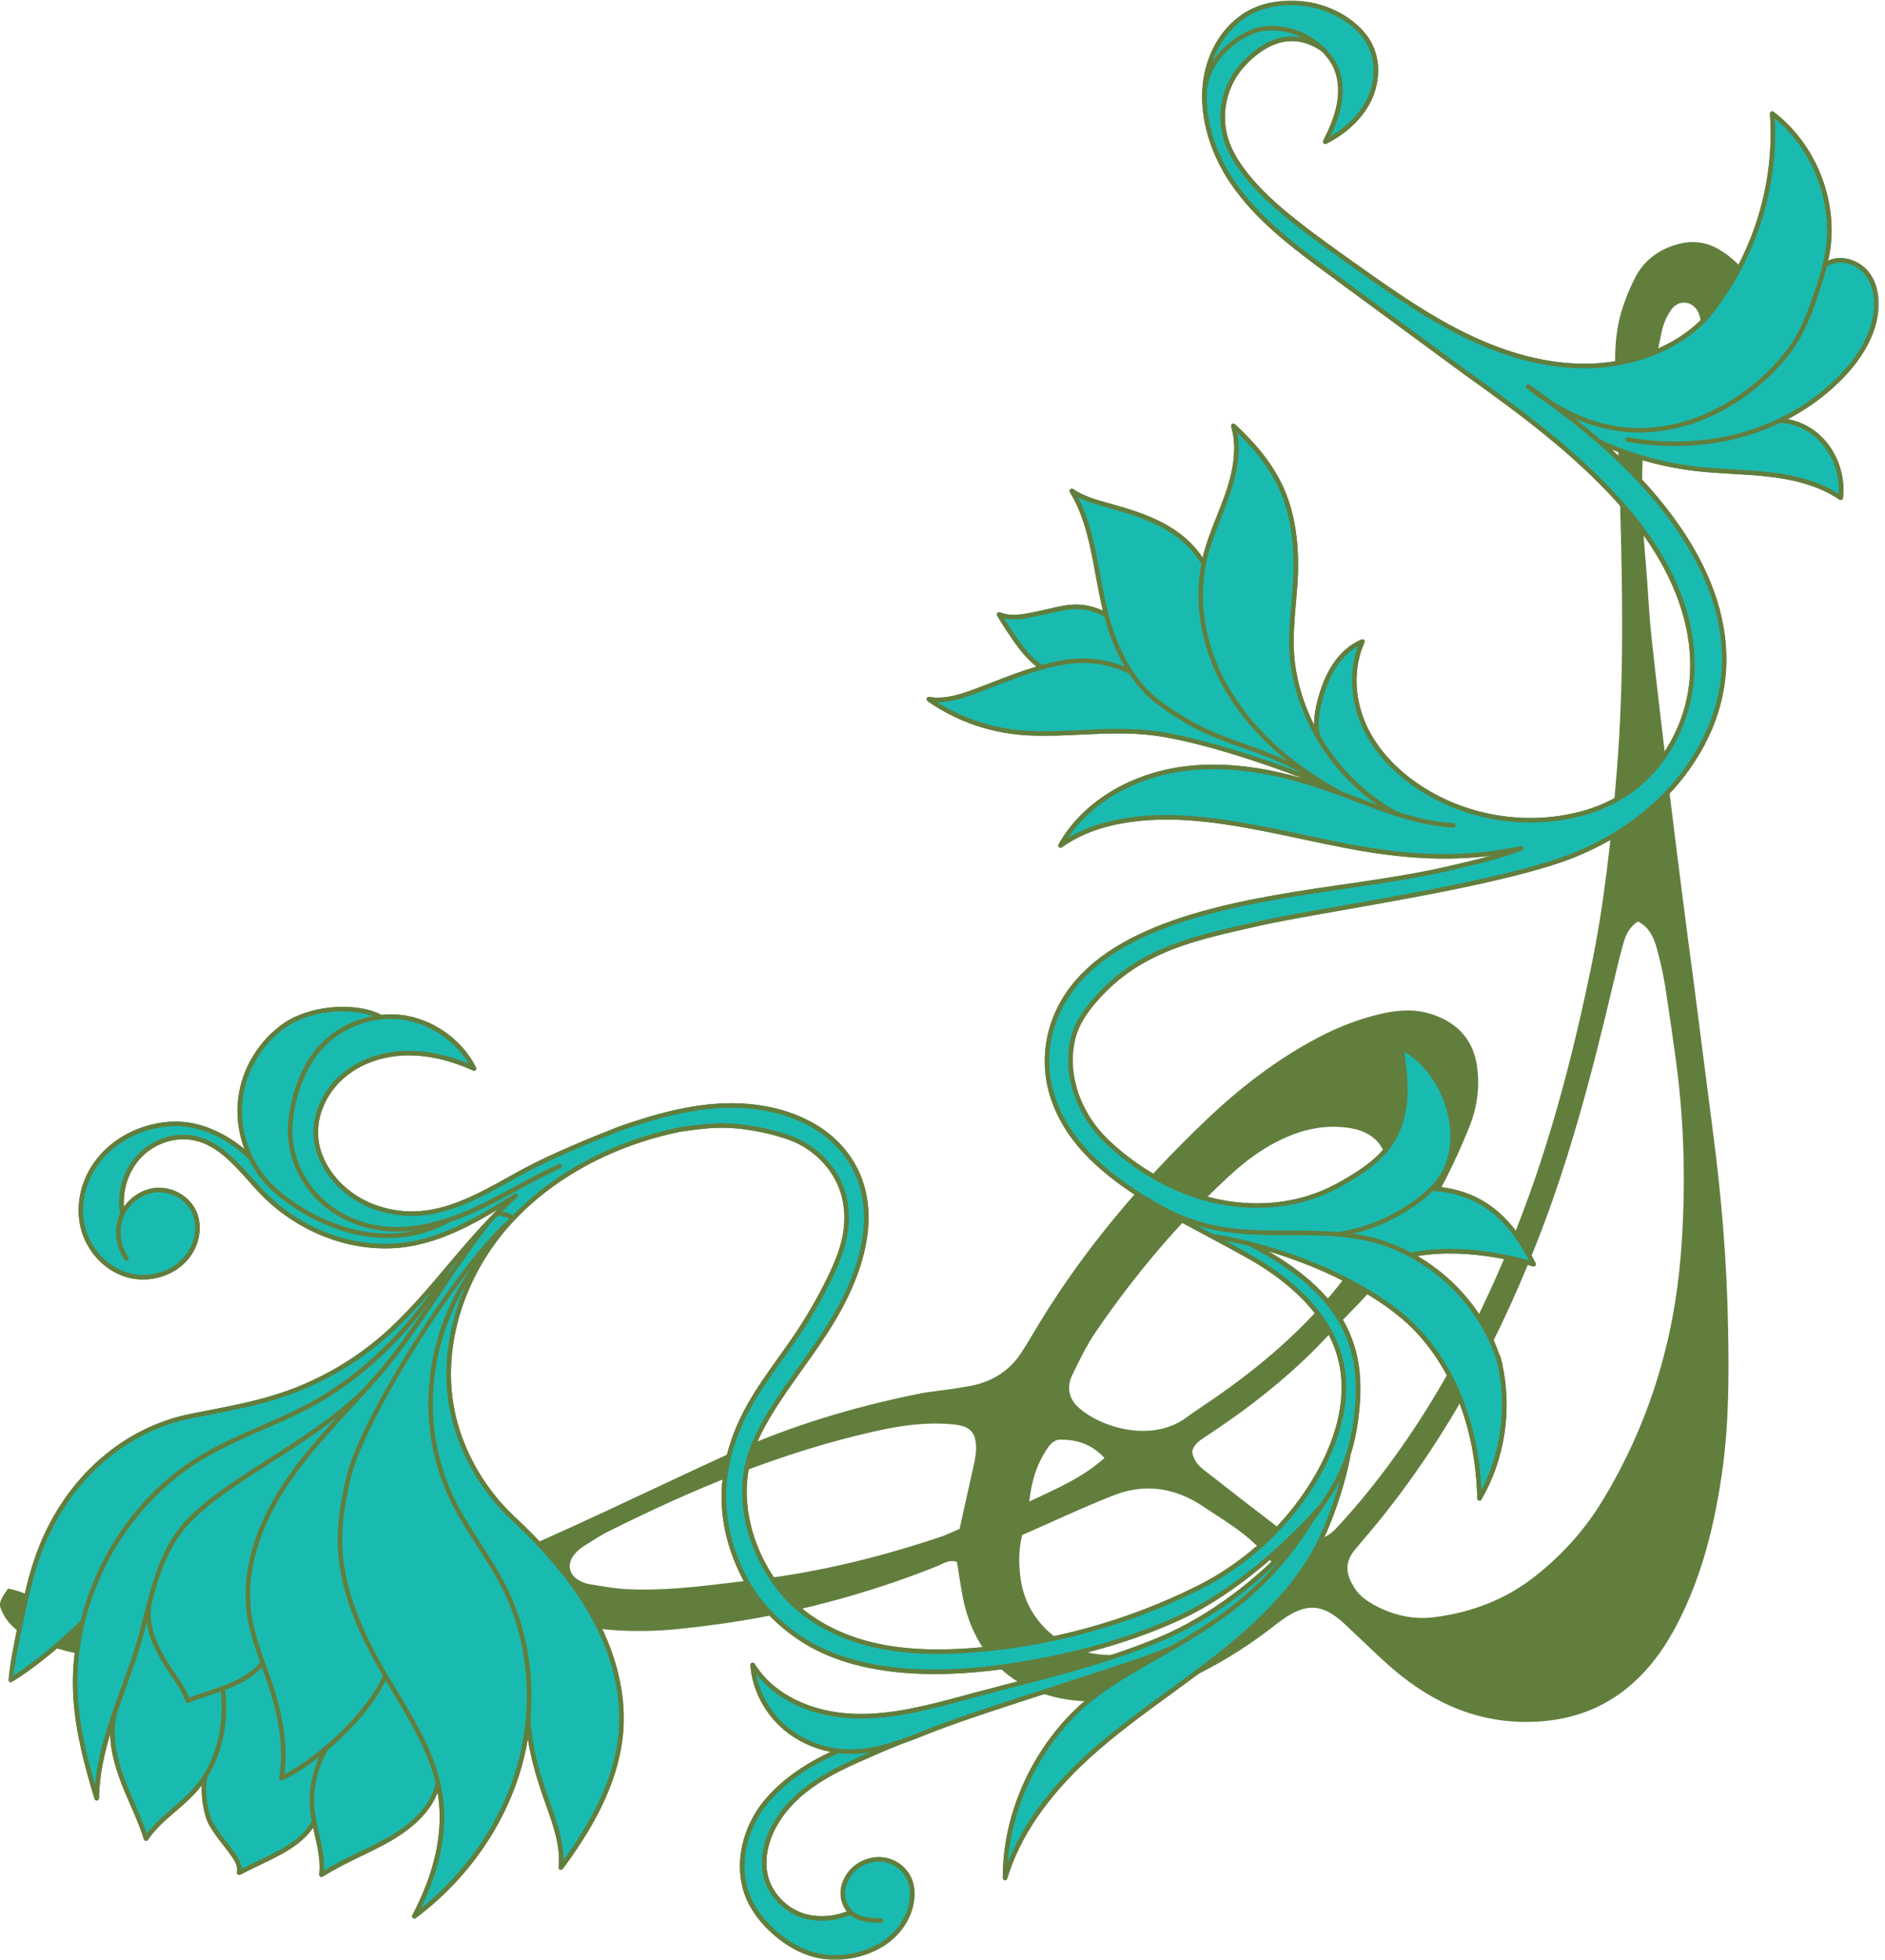 <svg xmlns="http://www.w3.org/2000/svg" width="277" height="288" viewBox="0 0 277 288" fill="none"><path d="M175.189 213.253C175.331 214.451 176.07 215.33 176.95 215.999C180.715 218.957 184.518 221.877 188.319 224.799C188.812 225.186 189.34 225.504 189.904 225.715C192.262 226.525 194.514 226.56 196.345 224.552C197.683 223.109 198.985 221.632 200.252 220.118C209.581 208.818 216.446 196.111 222.008 182.627C227.357 169.604 230.913 156.085 233.764 142.357C235.772 132.712 236.793 122.963 237.602 113.14C238.658 100.01 238.447 86.845 238.058 73.679C237.847 67.061 237.567 60.409 237.355 53.791C237.284 51.08 237.496 48.369 238.27 45.765C238.799 44.006 239.502 42.28 240.347 40.661C241.474 38.548 243.269 37.034 245.557 36.191C247.986 35.275 250.414 35.31 252.667 36.683C256.118 38.76 258.264 41.858 258.827 45.836C259.181 48.158 258.547 50.235 256.61 51.749C255.062 52.981 253.407 52.875 251.928 51.538C250.872 50.588 250.381 49.356 250.098 48.018C249.958 47.313 249.851 46.539 249.569 45.905C248.831 44.251 246.754 43.935 245.662 45.413C244.959 46.363 244.43 47.56 244.185 48.723C243.409 52.452 242.67 56.184 242.108 59.951C241.051 67.272 241.123 74.664 241.79 82.023C242.143 85.93 242.283 89.871 242.706 93.779C243.48 100.995 244.361 108.176 245.206 115.393C245.804 120.392 246.438 125.391 247.071 130.388C247.634 134.789 248.197 139.155 248.795 143.554C249.78 151.228 250.768 158.903 251.753 166.575C252.985 175.976 253.759 185.409 253.934 194.879C254.077 201.884 254.077 208.889 253.125 215.859C252.033 223.709 250.203 231.313 246.578 238.387C244.888 241.696 242.811 244.723 240.031 247.222C236.335 250.567 232.005 252.362 227.077 252.855C219.015 253.629 212.045 251.094 205.85 246.166C203.561 244.336 201.451 242.223 199.302 240.217C198.493 239.479 197.719 238.669 196.874 237.964C194.199 235.783 192.086 235.642 189.128 237.506C188.108 238.176 187.122 238.95 186.173 239.69C182.617 242.365 178.849 244.654 174.837 246.553C169.874 248.912 164.699 250.216 159.137 249.933C149.774 249.44 143.227 243.809 141.466 234.586C141.15 232.896 140.903 231.206 140.621 229.48C139.389 229.06 138.475 229.834 137.523 230.185C129.286 233.459 120.768 235.923 112.073 237.577C107.954 238.351 103.836 238.916 99.681 239.339C93.134 240.006 86.658 239.583 80.322 237.753C74.02 235.923 67.755 235.887 61.384 237.577C54.73 239.339 48.042 240.887 41.213 241.978C33.538 243.246 25.864 244.16 18.085 243.738C13.65 243.491 9.285 242.823 5.166 241.027C3.196 240.182 1.47 239.056 0.449 237.084C-0.254 235.712 -0.22 235.396 1.188 233.388C1.717 233.53 2.315 233.634 2.878 233.846C7.701 235.712 12.734 236.908 17.804 237.964C23.013 239.056 28.259 239.196 33.574 238.916C51.105 237.929 67.19 232.015 82.927 224.835C90.988 221.174 98.943 217.338 107.004 213.642C115.876 209.592 125.169 206.777 134.707 204.84C136.502 204.453 138.368 204.312 140.165 204.03C141.008 203.89 141.853 203.75 142.698 203.608C145.972 202.94 148.611 201.25 150.337 198.328C150.724 197.694 151.146 197.096 151.498 196.462C158.503 184.458 167.339 173.968 177.373 164.429C182.301 159.748 187.651 155.629 193.669 152.46C196.732 150.841 199.936 149.609 203.314 148.871C205.745 148.342 208.173 148.237 210.602 149.08C214.474 150.419 216.691 153.094 217.114 157.177C217.432 160.064 217.009 162.846 215.953 165.486C211.834 175.764 206.201 185.058 198.317 192.906C196.592 194.632 194.973 196.498 193.213 198.257C188.601 202.869 183.462 206.881 178.006 210.508C176.95 211.282 175.576 211.809 175.189 213.253ZM240.7 135.388C239.186 136.373 238.799 137.711 238.447 138.979C237.883 140.985 237.426 143.027 236.933 145.068C233.906 157.847 230.597 170.554 225.738 182.803C219.473 198.679 211.34 213.464 200.147 226.454C199.83 226.841 199.514 227.227 199.196 227.581C197.577 229.48 197.612 231.277 199.267 233.634C199.865 234.515 200.85 235.184 201.767 235.712C204.618 237.331 207.751 238.035 210.989 237.577C216.304 236.873 221.268 234.973 225.493 231.664C229.576 228.46 233.061 224.588 235.701 220.118C242.319 209.1 245.98 197.096 247 184.282C247.739 174.813 247.563 165.379 246.295 155.945C245.804 152.285 245.275 148.66 244.712 144.997C244.396 143.062 243.974 141.125 243.444 139.259C243.022 137.747 242.388 136.268 240.7 135.388ZM204.09 173.158C204.124 168.583 202.013 166.153 197.824 165.661C195.466 165.379 193.213 165.626 190.925 166.364C186.982 167.667 183.709 169.956 180.682 172.736C173.254 179.601 166.776 187.275 161.074 195.617C159.702 197.623 158.61 199.842 157.553 202.06C156.744 203.75 157.026 205.473 158.47 206.777C161.743 209.734 169.135 211.987 174.204 208.36C175.683 207.268 177.23 206.283 178.745 205.227C185.432 200.581 191.559 195.301 196.663 188.93C198.564 186.535 200.217 183.931 201.767 181.291C203.281 178.72 203.844 175.8 204.09 173.158ZM141.008 224.623C141.748 221.279 142.418 218.287 143.085 215.294C143.263 214.451 143.438 213.606 143.438 212.761C143.403 210.366 142.522 209.523 140.094 209.276C136.115 208.889 132.243 209.452 128.407 210.332C114.643 213.43 101.758 218.815 89.191 225.117C88.101 225.68 87.081 226.349 86.024 227.016C85.495 227.334 85.004 227.721 84.581 228.179C83.173 229.692 83.525 231.524 85.426 232.367C85.884 232.578 86.34 232.72 86.834 232.789C88.664 233.072 90.459 233.423 92.289 233.494C98.696 233.777 105.032 232.789 111.37 232.051C120.697 230.924 129.708 228.671 138.579 225.68C139.355 225.362 140.129 225.01 141.008 224.623ZM150.197 225.539C149.634 227.861 149.703 229.974 149.986 232.015C150.831 238.035 155.863 242.646 161.954 243.104C165.192 243.351 168.326 242.928 171.388 241.836C176.281 240.113 180.786 237.648 185.01 234.62C185.399 234.339 185.821 234.021 186.173 233.706C187.651 232.298 187.896 230.712 186.595 229.164C185.432 227.757 184.096 226.454 182.652 225.328C180.822 223.885 178.816 222.686 176.879 221.385C172.725 218.57 168.219 217.865 163.573 219.731C158.997 221.525 154.562 223.638 150.197 225.539ZM151.253 220.611C155.512 218.603 159.137 217.055 162.306 214.204C160.369 212.127 158.116 211.458 155.652 211.529C155.125 211.529 154.491 212.021 154.173 212.443C152.59 214.627 151.64 217.091 151.253 220.611Z" fill="#627E3D"></path><mask id="mask0_14409_10517" style="mask-type:luminance" maskUnits="userSpaceOnUse" x="1" y="0" width="276" height="288"><path d="M1.201 288H276.371V0H1.201V288Z" fill="white"></path></mask><g mask="url(#mask0_14409_10517)"><path d="M1.386 247.108C1.487 247.175 1.617 247.181 1.74 247.12C4.54 245.432 8.429 242.34 11.561 239.325C10.826 242.742 10.566 246.172 10.783 249.523C11.111 254.591 12.469 259.616 13.89 264.295C13.944 264.457 14.092 264.554 14.266 264.526C14.414 264.502 14.524 264.384 14.552 264.2C14.587 260.725 15.421 257.323 16.191 254.772C16.224 256.599 16.627 258.605 17.411 260.862C17.932 262.364 18.591 263.877 19.174 265.209C19.837 266.739 20.588 268.473 21.162 270.262C21.223 270.386 21.338 270.451 21.409 270.453C21.553 270.483 21.697 270.418 21.749 270.313C22.787 268.73 24.238 267.482 25.776 266.157C26.864 265.221 28.1 264.161 29.123 262.962C29.297 262.759 29.473 262.544 29.644 262.315C29.54 264.295 30.021 266.901 30.778 268.214C31.34 269.2 32.039 270.102 32.717 270.973L32.758 271.026C33.131 271.502 33.617 272.132 34.063 272.781C34.474 273.371 34.997 274.25 34.821 275.068C34.795 275.198 34.845 275.328 34.952 275.409C35.054 275.484 35.188 275.496 35.309 275.437C36.251 274.935 37.25 274.461 38.132 274.043C39.165 273.549 40.336 272.99 41.42 272.386C42.808 271.62 44.755 270.402 46.012 268.52C46.085 268.858 46.16 269.194 46.235 269.523C46.674 271.442 47.126 273.427 46.916 275.37C46.883 275.504 46.946 275.648 47.088 275.731C47.187 275.782 47.309 275.78 47.426 275.721C49.325 274.521 51.389 273.525 53.209 272.645L54.125 272.201C56.242 271.172 58.662 269.932 60.629 268.254C62.451 266.708 63.657 265.101 64.297 263.355C64.331 263.523 64.362 263.693 64.386 263.861C65.172 269.233 63.892 275.133 60.577 281.411C60.524 281.542 60.556 281.692 60.67 281.804C60.799 281.907 60.968 281.907 61.091 281.81C68.57 276.238 74.071 268.431 76.576 259.831C76.991 258.405 77.324 256.932 77.571 255.44C77.982 258.244 78.75 260.808 79.471 262.992C79.684 263.647 79.923 264.315 80.152 264.964L80.258 265.263C81.307 268.212 82.391 271.261 82.097 274.329C82.071 274.493 82.16 274.643 82.308 274.69C82.444 274.746 82.608 274.7 82.697 274.58C86.243 269.802 91.023 262.489 91.603 254.178C91.994 248.472 90.415 242.381 87.035 236.56C84.379 231.98 80.76 227.65 75.299 222.52C70.913 218.341 67.782 212.593 66.706 206.751C65.022 197.686 68.242 187.362 75.111 179.806C81.198 173.111 90.044 168.303 100.007 166.273L100.139 166.254C101.768 166.025 103.612 165.764 105.403 165.709C108.692 165.596 113.097 166.372 116.37 167.638C119.687 168.927 125.012 173.168 123.936 180.894C123.601 183.297 122.598 185.603 121.662 187.542C120.325 190.314 118.765 193.052 117.022 195.68C116.205 196.902 115.33 198.13 114.483 199.319L114.388 199.451C112.771 201.716 111.101 204.058 109.725 206.534C105 215.106 104.808 223.689 109.156 232.041C110.911 235.417 113.746 238.491 117.356 240.93C126.385 247.021 139.674 246.482 149.233 244.958C158.499 243.483 166.41 241.206 173.419 238.002C180.389 234.819 186.697 229.33 190.456 225.652C185.149 231.822 177.662 237.439 170.618 240.424C163.604 243.4 156.076 245.351 148.796 247.238L146.974 247.712C145.683 248.046 144.346 248.393 143.041 248.741L141.665 249.116C136.502 250.506 131.167 251.943 125.8 251.811C119.208 251.651 113.632 248.895 110.876 244.421C110.797 244.316 110.639 244.239 110.499 244.298C110.335 244.352 110.24 244.502 110.266 244.646C110.542 248.273 112.343 251.74 115.204 254.16C117.087 255.752 119.508 256.891 122.067 257.398C117 259.72 112.933 263.053 110.86 266.599C108.619 270.441 108.111 274.91 109.505 278.55C110.271 280.543 111.618 282.41 113.51 284.1C115.772 286.124 118.311 287.404 120.852 287.799C122.264 288.018 123.757 287.98 125.289 287.684C127.682 287.22 129.777 286.213 131.342 284.77C133.112 283.157 134.213 280.973 134.369 278.779C134.436 277.788 134.314 276.892 134.006 276.118C133.352 274.436 131.751 273.178 129.925 272.911C128.175 272.647 126.294 273.3 125.014 274.619C124.104 275.569 123.557 276.819 123.518 278.051C123.492 279.052 123.826 280.051 124.442 280.829C122.203 281.709 119.609 281.763 117.616 280.959C115.348 280.049 113.545 278.082 112.913 275.826C112.315 273.693 112.765 271.62 113.249 270.256C114.133 267.76 115.901 265.391 118.361 263.405C120.844 261.416 123.701 260.024 125.913 259.035C128.217 258.005 130.168 257.14 132.561 256.2C133.878 255.742 135.171 255.231 136.259 254.792L136.987 254.508C141.262 252.826 148.63 250.454 155.146 248.358L155.095 248.194L155.189 248.344C160.151 246.746 164.884 245.222 168.3 244.012C164.453 246.223 160.852 248.401 157.938 251.24C151.284 257.704 147.327 266.933 147.355 275.922C147.355 276.086 147.473 276.226 147.639 276.252C147.805 276.276 147.955 276.181 148.01 276.013C149.829 269.952 153.867 264.023 160.013 258.394C163.829 254.901 168.217 251.71 172.088 248.893L172.26 248.766C173.889 247.578 175.573 246.346 177.208 245.114C182.456 241.141 188.385 236.199 192.563 229.68C195.359 225.296 197.653 218.327 198.469 213.73C198.96 212.21 199.324 210.544 199.582 208.632C200.658 200.338 199.766 191.611 186.385 183.838C195.217 186.474 203.302 190.817 207.723 195.343C213.531 201.301 216.856 210.109 217.081 220.139C217.081 220.283 217.182 220.414 217.352 220.467C217.484 220.495 217.658 220.439 217.707 220.305C219.415 217.345 220.547 214.1 221.072 210.662C221.593 207.248 221.488 203.819 220.764 200.468C220.768 200.443 220.768 200.419 220.768 200.399L220.758 200.336C220.742 200.287 220.726 200.235 220.708 200.186C220.693 200.142 220.677 200.097 220.667 200.067L220.614 199.832C220.566 199.625 220.523 199.428 220.47 199.242C220.454 199.159 220.406 199.092 220.337 199.047C218.29 193.078 213.922 187.818 208.305 184.545C216.148 183.232 224.328 185.759 225.228 186.049C225.348 186.108 225.506 186.079 225.623 185.956C225.702 185.85 225.717 185.705 225.662 185.595C222.106 178.426 217.616 174.943 211.142 174.351C211.553 173.895 211.897 173.44 212.189 172.971C214.057 170.015 214.319 165.847 212.892 161.819C211.587 158.135 209.128 155.159 206.161 153.661C206.052 153.598 205.938 153.596 205.794 153.675C205.687 153.754 205.634 153.892 205.659 153.983C205.685 154.259 205.717 154.524 205.752 154.816L205.784 155.072C206.031 157.122 206.287 159.242 206.141 161.331C205.963 163.959 205.176 166.313 203.859 168.137C202.461 170.086 200.49 171.464 198.747 172.554C197.116 173.579 195.659 174.355 194.295 174.925C189.173 177.079 183.139 177.385 177.303 175.786C172.065 174.351 166.878 171.334 162.7 167.288C159.201 163.835 157.324 159.132 157.677 154.707C157.772 153.491 158.017 152.383 158.408 151.41C158.899 150.156 159.681 148.912 160.864 147.495C163.026 144.922 165.646 142.768 168.438 141.269C173.109 138.716 178.389 137.524 183.495 136.373C183.726 136.321 183.957 136.268 184.205 136.211C184.48 136.148 184.754 136.084 185.035 136.023C187.669 135.417 192.241 134.614 196.668 133.834C208.052 131.832 223.644 129.087 231.42 125.94C238.549 123.053 244.405 118.546 248.36 112.901C252.611 106.841 254.333 100.304 253.476 93.471C252.595 86.388 248.931 79.123 242.587 71.876C240.877 69.922 238.942 67.961 236.826 66.034C240.774 67.643 244.917 68.71 249.156 69.207C250.897 69.41 252.676 69.513 254.396 69.614L254.724 69.634C256.489 69.732 258.315 69.837 260.106 70.058C264.398 70.562 267.735 71.659 270.323 73.424C270.46 73.494 270.566 73.468 270.632 73.434C270.752 73.375 270.821 73.269 270.819 73.17C271.174 70.265 270.245 67.164 268.333 64.875C266.86 63.126 264.878 61.973 262.704 61.59C265.605 60.074 268.205 58.176 270.444 55.949C273.37 53.041 275.186 49.986 275.838 46.869C276.391 44.223 275.962 41.731 274.665 40.037C273.678 38.746 272.014 37.911 270.422 37.911C269.794 37.911 269.2 38.041 268.649 38.3C268.76 37.792 268.858 37.269 268.939 36.736C270.055 29.19 266.716 21.029 260.631 16.431C260.515 16.344 260.368 16.336 260.284 16.398C260.167 16.451 260.092 16.571 260.092 16.715C260.862 27.286 257.381 38.094 250.548 46.367C247.055 50.241 241.307 52.849 235.173 53.347C229.747 53.787 223.917 52.683 217.84 50.069C212.236 47.658 207.12 44.286 202.427 41.001C201.922 40.641 201.41 40.282 200.895 39.919L199.872 39.198C196.735 36.979 193.493 34.686 190.437 32.256C188.123 30.424 185.175 27.93 182.906 24.886C181.755 23.343 180.977 21.914 180.521 20.512C179.327 16.818 180.255 12.591 182.883 9.74C185.453 6.948 189.507 4.296 194.188 7.511C194.996 8.298 195.602 9.143 195.991 10.02C196.85 11.973 196.698 14.034 196.421 15.422C196.046 17.335 195.25 19.077 194.441 20.688C194.382 20.836 194.417 20.992 194.508 21.055C194.607 21.156 194.757 21.185 194.903 21.126C196.565 20.293 199.614 18.404 201.351 15.092C202.87 12.162 202.913 8.733 201.462 6.142C200.828 5.009 199.874 3.955 198.627 3.007C196.133 1.121 192.972 0.083 189.726 0.083C189.201 0.083 188.662 0.112 188.125 0.17C186.506 0.343 185.045 0.754 183.785 1.39C181.435 2.565 179.447 4.652 178.181 7.27C177.329 9.055 176.827 10.982 176.691 12.999L176.677 13.013V13.118C176.408 17.558 177.873 22.528 180.699 26.753C184.506 32.441 190.054 36.527 195.42 40.477L215.277 55.084C223.366 60.857 231.165 66.634 237.633 73.809C249.095 86.509 251.555 100.419 244.214 111.017C240.763 115.999 236.046 118.171 232.695 119.116C224.744 121.355 215.865 120.015 208.943 115.527C205.109 113.043 202.263 109.876 200.715 106.37C198.968 102.427 198.889 97.953 200.504 94.407C200.565 94.284 200.538 94.126 200.435 94.022C200.342 93.931 200.194 93.903 200.062 93.956C198.403 94.659 196.933 95.939 195.811 97.654C194.893 99.054 194.18 100.75 193.629 102.835C193.383 103.769 193.082 105.098 193.106 106.5C191.238 102.792 190.206 98.823 190.115 94.975C190.065 92.823 190.257 90.618 190.425 88.665L190.452 88.347C190.557 87.145 190.666 85.899 190.719 84.671C190.938 79.442 190.178 74.949 188.46 71.314C187.021 68.261 184.735 65.322 181.479 62.33C181.36 62.212 181.165 62.23 181.07 62.279C180.946 62.352 180.882 62.5 180.916 62.662C181.702 65.306 181.445 68.469 180.134 72.329C179.751 73.45 179.307 74.568 178.878 75.65L178.724 76.039C177.992 77.904 177.236 79.835 176.748 81.837C176.74 81.873 176.732 81.909 176.724 81.946C175.441 79.936 173.449 78.181 170.937 76.85C168.491 75.547 165.867 74.759 162.935 73.934L162.832 73.906C161.053 73.409 159.213 72.895 157.671 71.845C157.644 71.831 157.588 71.802 157.505 71.802C157.417 71.802 157.334 71.835 157.294 71.879C157.164 71.981 157.134 72.165 157.223 72.315C159.446 75.958 160.24 80.321 161.01 84.54L161.065 84.835C161.365 86.44 161.677 88.096 162.072 89.721C160.724 89.109 159.466 88.823 158.137 88.823C156.846 88.823 155.693 89.09 154.469 89.372L154.204 89.435C153.817 89.528 153.418 89.623 153.014 89.706C152.806 89.751 152.593 89.794 152.378 89.84L152.309 89.854C150.486 90.241 148.603 90.641 146.958 89.972C146.816 89.915 146.654 89.956 146.589 90.047C146.474 90.162 146.455 90.341 146.534 90.442C146.956 91.206 147.424 91.915 147.876 92.602L147.93 92.685C149.122 94.48 150.465 96.505 152.327 97.935C150.048 98.612 147.817 99.469 145.89 100.223C144.966 100.583 144.129 100.902 143.335 101.202C141.167 102.012 138.859 102.772 136.557 102.401C136.397 102.373 136.247 102.46 136.203 102.591C136.126 102.729 136.166 102.9 136.308 103.013C140.739 106.119 145.997 107.866 151.513 108.066C154.009 108.158 156.475 108.052 158.988 107.923L159.055 107.921C162.497 107.762 166.053 107.598 169.664 108.073C175.775 108.887 185.151 111.898 191.57 114.413C186.788 113.019 182.43 112.338 178.341 112.338C176.817 112.338 175.321 112.435 173.893 112.624C165.826 113.701 158.968 117.975 155.553 124.056C155.472 124.191 155.495 124.356 155.622 124.483C155.74 124.576 155.894 124.585 156.038 124.499C159.306 122.147 163.537 120.836 168.971 120.489C176.136 120.033 184.063 121.727 191.75 123.369C193.856 123.817 195.845 124.242 197.803 124.611C206.023 126.185 212.532 126.538 219.072 125.731C217.21 126.254 215.476 126.663 213.936 127.016C208.582 128.321 202.848 129.156 197.294 129.966L196.85 130.031C194.713 130.341 192.506 130.661 190.342 131.014C175.18 133.46 159.075 137.623 154.571 149.941C153.302 153.428 153.185 157.306 154.246 160.861C157.259 170.907 167.616 176.424 177.635 181.761C180.053 183.044 181.951 184.079 183.603 185.014C188.687 187.911 195.09 192.884 196.733 200.119C198.137 206.269 195.722 212.36 193.452 216.388C189.438 223.506 183.2 229.415 175.891 233.028C165.717 238.12 154.319 241.269 142.932 242.134C136.636 242.604 131.656 242.265 127.259 241.066C121.776 239.554 117.202 236.572 114.378 232.669C110.321 227.225 108.767 220.283 110.327 214.552C110.846 212.638 111.756 210.623 113.192 208.206C114.682 205.706 116.418 203.278 117.96 201.122L118.145 200.861C119.569 198.857 121.042 196.784 122.347 194.652C128.914 183.964 129.378 174.595 123.654 168.269C120.165 164.417 114.398 162.165 107.833 162.09L107.503 162.088C101.594 162.088 95.835 163.817 90.975 165.511C87.512 166.86 81.072 169.466 76.829 171.764C76.329 172.035 75.828 172.313 75.332 172.589L74.766 172.905C70.402 175.33 65.891 177.837 60.97 177.978C58.927 178.043 56.818 177.679 54.873 176.925C50.174 175.115 46.828 170.848 46.735 166.552C46.66 163.47 48.239 160.241 50.855 158.127C53.25 156.176 56.483 155.088 59.958 155.061H60.109C63.087 155.061 66.252 155.809 69.508 157.284C69.636 157.347 69.792 157.317 69.915 157.191C69.993 157.084 70.009 156.94 69.954 156.83C67.879 152.701 63.577 149.674 58.992 149.12C58.019 149.009 57.029 149.005 56.054 149.106C56.032 149.086 56.009 149.072 55.989 149.066C54.51 148.322 52.579 147.929 50.405 147.929C47.187 147.929 43.971 148.804 41.805 150.269C38.138 152.749 35.601 156.847 35.017 161.231C34.681 163.746 34.995 166.36 35.923 168.836C33.175 166.514 29.794 165.025 26.752 164.818C25.206 164.719 23.634 164.873 22.067 165.278C18.645 166.169 15.721 168.127 13.835 170.791C11.8 173.63 11.065 177.237 11.865 180.44C12.714 183.836 15.322 186.653 18.509 187.619C21.865 188.636 25.678 187.498 27.779 184.855C29.415 182.779 29.812 179.94 28.766 177.788C27.739 175.703 25.366 174.357 22.994 174.513C21.152 174.641 19.328 175.719 18.216 177.302C18.039 174.643 18.943 171.993 20.686 170.133C22.769 167.9 25.952 166.911 28.791 167.61C31.911 168.37 34.193 170.911 36.401 173.369L36.448 173.423C37.027 174.08 37.714 174.848 38.411 175.565C44.194 181.453 52.482 184.361 60.04 183.151C64.805 182.39 69.216 180.067 73.07 177.755C72.692 178.128 72.311 178.515 71.93 178.912L71.82 179.024C71.808 179.042 71.798 179.056 71.78 179.073C69.591 181.362 67.541 183.79 65.729 185.938L65.65 186.033C62.633 189.609 59.515 193.305 55.926 196.373C51.663 200.026 46.593 202.891 41.264 204.658C37.621 205.862 33.812 206.597 30.452 207.246L29.455 207.442C28.938 207.543 28.424 207.643 27.913 207.748C22.764 208.786 17.922 211.325 13.91 215.089C10.133 218.619 7.156 223.217 5.3 228.382C4.17 231.518 3.471 234.809 2.796 237.992L2.78 238.065C2.176 240.904 1.552 243.838 1.229 246.818C1.229 246.938 1.29 247.051 1.386 247.108Z" fill="#627E3D"></path></g><path d="M64.31 190.146C61.482 194.336 58.558 198.67 55.611 202.056C54.941 202.822 54.339 203.493 53.772 204.111L53.763 204.127C53.755 204.135 53.747 204.145 53.741 204.153L53.739 204.157C52.973 204.996 52.183 205.862 51.421 206.69C48.218 210.167 44.905 213.76 42.208 217.744C39.079 222.371 35.57 229.488 36.642 237.137C37.029 239.872 37.999 242.561 38.856 244.934L39.043 245.459C39.304 246.194 39.574 246.952 39.817 247.706C41.507 252.852 42.029 257.215 41.41 261.049L41.381 261.229L41.545 261.15C44.309 259.807 47.584 257.361 50.532 254.435C53.482 251.505 55.688 248.508 56.584 246.212L56.6 246.168L56.576 246.129C53.636 241.112 50.226 234.43 49.954 227.216C49.839 224.163 50.266 220.83 51.291 216.728C53.508 207.918 68.026 185.119 75.189 179.196L75.224 179.164V179.16C75.24 179.143 75.258 179.125 75.276 179.099L75.317 179.036L75.264 178.981C74.948 178.647 74.055 178.333 73.43 178.333C73.297 178.333 73.181 178.345 73.082 178.373V178.27L72.92 178.432C72.831 178.521 72.741 178.61 72.65 178.696L72.683 178.732L72.642 178.704C72.46 178.882 72.273 179.066 72.091 179.259C69.422 182.556 66.756 186.515 64.403 190.01L64.31 190.146Z" fill="#19BBB1"></path><path d="M58.085 248.662L58.037 248.581C57.605 247.86 57.157 247.116 56.718 246.373L56.62 246.208L56.549 246.385C55.315 249.432 52.025 253.452 47.96 256.881L47.944 256.899C46.436 259.464 45.646 262.785 45.885 265.565C45.993 266.809 46.276 268.068 46.548 269.285L46.584 269.448C47.016 271.312 47.461 273.239 47.291 275.198L47.275 275.385L47.435 275.287C49.2 274.203 51.022 273.301 53.052 272.317L53.968 271.883C56.284 270.744 58.519 269.591 60.399 267.979C62.602 266.118 63.89 264.151 64.33 261.969L64.334 261.95L64.328 261.93C63.203 257.189 60.602 252.853 58.085 248.662Z" fill="#19BBB1"></path><path d="M66.349 206.822C65.076 199.953 66.606 192.154 70.549 185.429L70.571 185.39L70.417 185.287L70.391 185.325C66.555 190.454 64.174 196.45 63.502 202.664C62.831 208.903 63.913 215.105 66.634 220.598C67.735 222.811 69.092 224.92 70.405 226.959L70.576 227.228C71.797 229.133 73.056 231.101 74.091 233.153C76.987 238.926 78.216 245.558 77.641 252.332V252.338L77.645 252.37L77.651 252.386C77.787 256.273 78.772 259.726 79.817 262.878C80.06 263.626 80.332 264.382 80.573 265.051L80.583 265.079C81.604 267.958 82.662 270.933 82.484 273.972L82.465 274.294L82.654 274.035C88.09 266.631 90.818 260.313 91.245 254.151C91.634 248.516 90.068 242.498 86.719 236.744C84.101 232.215 80.504 227.909 75.055 222.781C70.624 218.568 67.453 212.751 66.349 206.822Z" fill="#19BBB1"></path><path d="M151.527 107.706C154.009 107.797 156.467 107.69 158.973 107.564L159.04 107.56C162.495 107.402 166.069 107.236 169.709 107.714C176.233 108.589 187.007 112.089 193.833 114.939L193.874 114.956L193.957 114.794L193.92 114.771C193.859 114.733 193.801 114.694 193.742 114.654C193.683 114.613 193.624 114.573 193.56 114.534L193.539 114.52H193.511C193.507 114.52 193.503 114.52 193.497 114.522C189.274 111.912 185.988 110.755 182.81 109.635C178.861 108.241 175.133 106.924 170.025 103.051C168.606 101.967 167.301 100.519 166.148 98.75L166.134 98.729L166.108 98.717C163.806 97.627 161.531 97.096 159.156 97.096C157.265 97.096 155.614 97.433 154.388 97.73C151.529 98.417 148.741 99.501 146.042 100.547L146.02 100.555C145.085 100.92 144.247 101.24 143.464 101.536C141.39 102.306 139.181 103.039 136.982 102.824L136.61 102.788L136.92 102.997C141.205 105.888 146.255 107.517 151.527 107.706Z" fill="#19BBB1"></path><path d="M161.355 84.418L161.367 84.479C161.949 87.666 162.609 91.275 163.959 94.487C165.535 98.263 167.584 101.131 170.05 103.013C175.138 106.875 178.862 108.192 182.803 109.588L182.831 109.598C185.214 110.439 187.915 111.394 191.058 113.067L191.098 113.086L191.194 112.93L191.159 112.905C186.215 109.325 182.394 105.108 179.802 100.371C176.815 94.922 175.739 88.548 176.846 82.886L176.854 82.852L176.836 82.823C175.63 80.588 173.533 78.631 170.775 77.166C168.309 75.857 165.614 75.055 162.838 74.281L162.741 74.252C161.189 73.827 159.43 73.347 157.914 72.431L157.598 72.24L157.781 72.56C159.831 76.123 160.607 80.341 161.355 84.418Z" fill="#19BBB1"></path><path d="M1.763 246.682C4.777 244.828 8.922 241.465 12.079 238.312H12.124L12.142 238.241C14.636 228.071 21.017 219.263 29.647 214.076C32.429 212.408 35.452 211.083 38.376 209.801L38.785 209.624C40.968 208.668 43.225 207.681 45.362 206.544C49.178 204.526 53.028 201.685 56.497 198.326C59.955 194.983 63.046 191.114 65.441 187.139L65.463 187.102L65.315 186.995L65.287 187.029C62.355 190.486 59.453 193.824 56.169 196.646C51.877 200.318 46.763 203.207 41.379 205.002C37.835 206.176 34.175 206.891 30.636 207.582L30.526 207.604C29.661 207.766 28.81 207.938 27.985 208.105C22.913 209.118 18.13 211.624 14.156 215.35C10.412 218.856 7.471 223.403 5.644 228.499C4.513 231.633 3.812 234.93 3.135 238.116L3.125 238.166C2.542 240.912 1.938 243.753 1.618 246.591L1.597 246.784L1.763 246.682Z" fill="#19BBB1"></path><path d="M45.836 265.569C45.611 262.968 46.281 259.912 47.627 257.389L47.852 256.97L47.485 257.27C45.345 259.024 43.226 260.414 41.356 261.29C41.355 261.29 41.345 261.29 41.343 261.288C41.331 261.276 41.325 261.263 41.323 261.253C41.996 257.361 41.489 252.932 39.771 247.714C39.53 246.98 39.266 246.233 39.007 245.507L38.993 245.467C38.93 245.293 38.869 245.12 38.807 244.948C38.754 244.79 38.709 244.66 38.656 244.527L38.596 244.381L38.494 244.5C37.348 245.844 35.724 246.907 33.378 247.844C33.17 247.927 32.963 247.998 32.807 248.05L32.703 248.085L32.709 248.095L32.596 248.135C31.781 248.431 30.997 248.703 30.266 248.946L30.102 249.001C29.224 249.294 28.392 249.57 27.587 249.886H27.583C27.581 249.886 27.577 249.886 27.573 249.884C27.563 249.878 27.559 249.872 27.555 249.866C27.115 248.486 26.254 247.25 25.494 246.16C25.368 245.979 25.249 245.799 25.121 245.605L24.994 245.416C23.482 243.165 21.753 240.172 21.802 236.954L21.812 236.187L21.502 237.354C21.182 238.63 20.832 239.998 20.436 241.355C19.798 243.517 19.008 245.7 18.244 247.813L18.096 248.222C17.883 248.808 17.671 249.402 17.46 249.997C17.352 250.303 17.241 250.607 17.132 250.913C16.177 253.586 16.382 256.802 17.756 260.745C18.282 262.258 18.935 263.768 19.504 265.067C20.179 266.621 20.876 268.228 21.417 269.891L21.478 270.074L21.587 269.916C22.633 268.392 24.102 267.127 25.522 265.904L25.676 265.77C26.771 264.82 27.903 263.839 28.849 262.722C31.976 259.073 33.388 253.785 32.722 248.214L32.709 248.097L32.752 248.182C32.754 248.188 32.758 248.194 32.762 248.202C33.327 252.854 32.426 257.363 30.227 260.901L30.211 260.923V260.964C29.684 262.69 30.144 266.388 31.093 268.041C31.631 268.979 32.302 269.847 32.953 270.69L33.159 270.957C33.562 271.482 33.98 272.023 34.363 272.568C34.825 273.251 35.287 274.065 35.206 274.914L35.188 275.087L35.344 275.006C36.134 274.594 36.95 274.205 37.739 273.828L38.118 273.646C39.153 273.151 40.223 272.639 41.246 272.069C42.924 271.141 44.995 269.798 46.127 267.65L46.142 267.62L46.136 267.587C45.98 266.795 45.884 266.153 45.836 265.569Z" fill="#19BBB1"></path><path d="M25.538 246.136C26.275 247.201 27.108 248.407 27.564 249.738L27.596 249.831L27.689 249.795C28.447 249.507 29.229 249.244 30.058 248.966L30.386 248.855C31.365 248.529 32.376 248.192 33.353 247.803C35.742 246.849 37.395 245.757 38.556 244.367L38.589 244.326L38.572 244.275C37.724 241.887 36.935 239.546 36.603 237.147C35.523 229.482 39.032 222.351 42.167 217.719C44.888 213.705 48.189 210.121 51.382 206.658L51.846 206.162L51.717 206.028L51.684 206.058C47.908 209.351 43.456 212.206 39.527 214.725L39.513 214.733C33.791 218.408 28.386 221.877 25.762 225.932C23.89 228.835 22.849 232.217 22 235.443C21.264 239.171 23.234 242.715 25.035 245.386C25.197 245.643 25.369 245.894 25.536 246.134L25.576 246.109L25.538 246.136Z" fill="#19BBB1"></path><path d="M11.141 249.505C11.461 254.441 12.778 259.343 14.024 263.49L14.188 264.032L14.209 263.466C14.383 259.075 15.698 254.822 17.094 250.879C17.1 250.861 17.104 250.843 17.106 250.828C17.106 250.826 17.106 250.826 17.108 250.824L17.116 250.816L17.122 250.796C17.384 250.042 17.678 249.216 18.046 248.202C18.936 245.777 19.726 243.589 20.389 241.341C20.709 240.249 20.999 239.125 21.278 238.039C21.339 237.806 21.398 237.575 21.457 237.344C21.529 237.064 21.602 236.786 21.675 236.505C21.765 236.158 21.856 235.808 21.943 235.457C21.953 235.443 21.959 235.425 21.961 235.4C22.95 231.662 23.969 228.619 25.722 225.912C28.362 221.829 33.77 218.36 39.496 214.688L39.547 214.654C44.509 211.472 49.638 208.182 53.721 204.107C54.444 203.309 55.032 202.646 55.573 202.02C58.588 198.565 61.654 194.006 64.359 189.984C66.2 187.259 68.285 184.173 70.379 181.378L70.233 181.257C68.729 182.935 67.284 184.647 66.192 185.952L66.182 185.966C61.337 194.543 53.561 202.251 45.385 206.585C43.107 207.791 40.678 208.848 38.538 209.781L38.467 209.813C35.517 211.104 32.467 212.441 29.671 214.121C17.68 221.318 10.233 235.538 11.141 249.505Z" fill="#19BBB1"></path><path d="M148.222 92.474L148.24 92.499C149.526 94.44 150.981 96.64 153.054 98.014L153.091 98.038L153.133 98.026C153.271 97.988 153.409 97.949 153.547 97.911C153.82 97.834 154.1 97.755 154.375 97.686C155.615 97.39 157.279 97.048 159.169 97.048C161.413 97.048 163.579 97.53 165.785 98.521L166.069 98.65L165.903 98.385C165.173 97.216 164.503 95.911 163.919 94.507C163.404 93.299 162.961 91.954 162.565 90.397L162.553 90.355L162.515 90.335C160.847 89.473 159.435 89.184 158.13 89.184C156.845 89.184 155.666 89.465 154.454 89.751C154.051 89.846 153.581 89.954 153.087 90.053C152.87 90.1 152.643 90.148 152.416 90.195C150.641 90.578 148.803 90.975 147.123 90.414L146.886 90.335L147.012 90.553C147.391 91.21 147.802 91.836 148.222 92.474Z" fill="#19BBB1"></path><path d="M197.242 116.654L197.254 116.658C197.679 116.816 198.105 116.976 198.528 117.136C198.79 117.237 199.051 117.336 199.312 117.432C200.828 118.011 202.461 118.623 204.139 119.199L205.004 119.496L204.218 119.028C199.989 116.51 196.384 112.864 193.791 108.478L193.763 108.431H193.71C193.702 108.431 193.692 108.429 193.688 108.421C193.679 108.366 193.669 108.305 193.649 108.236L193.641 108.214C191.209 104.008 189.864 99.436 189.753 94.987C189.706 92.807 189.898 90.586 190.065 88.626L190.087 88.373C190.194 87.153 190.304 85.893 190.358 84.655C190.577 79.502 189.826 75.061 188.13 71.462C186.764 68.556 184.604 65.746 181.53 62.869L181.295 62.65L181.374 62.962C182.041 65.616 181.745 68.718 180.47 72.443C180.073 73.63 179.605 74.813 179.149 75.96C178.424 77.784 177.605 79.849 177.095 81.921C175.664 87.834 176.665 94.551 179.844 100.35C183.443 106.934 189.297 112.419 197.242 116.654Z" fill="#19BBB1"></path><path d="M49.998 227.214C50.273 234.407 53.69 241.116 56.638 246.158C57.13 246.98 57.621 247.801 58.121 248.632L58.127 248.642C60.984 253.393 63.935 258.305 64.745 263.806C65.525 269.113 64.314 274.928 61.148 281.09L60.956 281.465L61.29 281.21C68.488 275.704 73.794 268.076 76.23 259.73C78.84 250.814 78.043 241.133 74.042 233.173C73.002 231.099 71.728 229.109 70.498 227.186L70.366 226.979C69.187 225.162 67.722 222.902 66.595 220.617C60.725 208.775 62.713 194.255 71.659 183.617C71.673 183.611 71.689 183.603 71.703 183.587L71.715 183.573C72.368 182.598 73.034 181.698 73.691 180.9L73.551 180.774C65.789 188.602 53.335 208.769 51.341 216.738C50.312 220.838 49.886 224.167 49.998 227.214Z" fill="#19BBB1"></path><path d="M43.015 176.858C46.405 179.196 55.31 184.164 64.756 179.832L64.69 179.654C61.646 180.531 58.919 180.817 56.354 180.529C52.793 180.134 49.462 178.602 46.978 176.213C44.405 173.725 42.824 170.331 42.636 166.899C42.543 165.347 42.721 163.671 43.181 161.774C43.916 158.723 45.112 156.196 46.739 154.259C48.899 151.685 52.119 149.937 55.573 149.469L55.892 149.426L55.6 149.29C54.2 148.638 52.354 148.291 50.378 148.291C49.845 148.291 49.302 148.316 48.755 148.368C46.139 148.612 43.744 149.394 42.006 150.571C38.425 152.994 35.947 156.996 35.376 161.276C34.808 165.557 36.152 170.07 38.976 173.35C40.01 174.552 41.333 175.701 43.015 176.858Z" fill="#19BBB1"></path><path d="M129.877 273.261C128.229 273.022 126.466 273.636 125.273 274.866C124.416 275.762 123.907 276.923 123.879 278.055C123.85 279.279 124.393 280.473 125.293 281.17C126.426 282.051 127.966 282.134 129.449 282.144C129.461 282.144 129.467 282.159 129.467 282.171C129.467 282.185 129.463 282.191 129.449 282.191C127.964 282.181 126.418 282.098 125.267 281.208C125.196 281.156 125.125 281.093 125.06 281.028L125.014 280.983L124.955 281.008C122.548 282.067 119.682 282.175 117.476 281.291C115.111 280.347 113.231 278.292 112.566 275.924C111.944 273.705 112.406 271.547 112.905 270.129C113.814 267.582 115.62 265.162 118.132 263.13C120.641 261.114 123.532 259.706 125.769 258.705L125.785 258.698C127.135 258.097 128.531 257.475 130.014 256.846L129.952 256.668C128.292 257.114 126.788 257.347 125.35 257.381C124.695 257.39 124.015 257.351 123.277 257.26L123.238 257.258L123.22 257.266C117.741 259.578 113.352 263.047 111.176 266.783C108.98 270.526 108.485 274.876 109.847 278.42C110.587 280.357 111.902 282.177 113.752 283.828C115.96 285.808 118.434 287.056 120.91 287.439C122.282 287.648 123.735 287.611 125.228 287.325C127.526 286.89 129.556 285.917 131.1 284.507C132.796 282.955 133.856 280.856 134.008 278.752C134.075 277.826 133.963 276.983 133.672 276.246C133.068 274.694 131.579 273.521 129.877 273.261Z" fill="#19BBB1"></path><path d="M194.319 221.117C193.837 221.867 193.271 222.671 192.586 223.575L192.568 223.6V223.624C189.924 227.918 186.789 231.581 182.98 234.823C179.44 237.834 175.76 240.114 172.622 241.947H172.614L172.591 241.959C171.823 242.411 170.812 242.999 169.817 243.564C165.499 246.03 161.419 248.36 158.185 251.499C151.838 257.667 147.924 266.497 147.717 275.119L147.701 275.757L147.901 275.15C149.834 269.302 153.828 263.574 159.771 258.123C163.617 254.611 168.004 251.42 171.874 248.604C173.898 247.134 175.523 245.933 176.992 244.825C182.23 240.855 188.139 235.927 192.26 229.48C194.925 225.308 196.913 219.194 197.806 215.223L197.624 215.168C196.838 217.126 195.758 219.073 194.319 221.117Z" fill="#19BBB1"></path><path d="M210.461 174.657L210.42 174.653L210.388 174.684C209.851 175.231 209.247 175.758 208.538 176.299C205.279 178.797 201.452 180.501 197.478 181.228L196.826 181.346L197.486 181.415C198.812 181.553 199.96 181.735 200.996 181.97C203.148 182.46 205.265 183.257 207.287 184.341L207.318 184.357L207.352 184.349C215.204 182.724 223.512 185.141 225.098 185.64L225.313 185.709L225.212 185.508C221.621 178.392 217.072 175.046 210.461 174.657Z" fill="#19BBB1"></path><path d="M268.312 38.876L268.205 38.823L268.178 38.937C267.854 40.248 267.443 41.609 266.849 43.348C266.128 45.465 265.323 47.704 264.11 49.769C262.847 51.917 261.066 53.986 258.663 56.099C256.301 58.178 251.352 61.829 244.737 62.921C239.574 63.781 234.49 62.883 229.627 60.249L229.526 60.409C231.418 61.843 233.272 63.345 235.033 64.871L235.057 64.885C239.541 66.948 244.299 68.281 249.197 68.848C250.913 69.047 252.674 69.152 254.378 69.252L254.594 69.264C256.499 69.373 258.357 69.487 260.15 69.699C264.416 70.206 267.749 71.288 270.341 73.006L270.472 73.093L270.488 72.937C270.762 70.19 269.854 67.262 268.059 65.106C266.389 63.122 264.092 61.949 261.591 61.805H261.567L261.545 61.815C259.69 62.703 257.757 63.426 255.802 63.961C250.55 65.394 244.798 65.618 239.171 64.603C239.16 64.597 239.146 64.585 239.146 64.571C239.156 64.549 239.173 64.552 239.175 64.552C244.808 65.566 250.556 65.345 255.796 63.918C261.336 62.399 266.312 59.554 270.185 55.69C273.07 52.835 274.853 49.844 275.491 46.795C276.014 44.258 275.609 41.877 274.377 40.262C273.487 39.093 271.943 38.272 270.42 38.272C269.694 38.272 268.973 38.46 268.332 38.884C268.332 38.884 268.326 38.882 268.312 38.876Z" fill="#19BBB1"></path><path d="M181.33 6.162C183.036 4.891 184.696 4.304 185.679 4.182C188.13 3.872 190.793 4.551 192.987 6.046C193.472 6.377 193.94 6.766 194.418 7.234L194.432 7.244C194.458 7.262 194.485 7.28 194.517 7.293C194.519 7.299 194.521 7.307 194.525 7.321L194.531 7.347L194.548 7.364C195.35 8.174 195.944 9.019 196.313 9.876C197.208 11.906 197.06 14.05 196.779 15.493C196.392 17.448 195.587 19.201 194.927 20.51L194.795 20.773L195.058 20.637C196.6 19.825 199.425 18.007 201.026 14.922C202.495 12.107 202.541 8.81 201.147 6.316C200.537 5.22 199.617 4.203 198.412 3.295C195.974 1.451 192.878 0.446 189.729 0.446C189.21 0.446 188.688 0.474 188.169 0.529C186.621 0.689 185.2 1.086 183.944 1.71C181.663 2.853 179.734 4.885 178.51 7.426C177.947 8.6 177.539 9.846 177.294 11.132L177.478 11.181C178.36 8.747 180.06 7.108 181.33 6.162Z" fill="#19BBB1"></path><path d="M213.044 188.531C209.563 185.261 205.391 183.01 200.98 182.021C197.274 181.178 193.396 181.17 189.647 181.16H189.519C186.146 181.16 182.324 181.16 178.746 180.454C176.92 180.1 175.052 179.524 173.194 178.742L173.111 178.912C174.478 179.664 175.968 180.469 177.803 181.441L178.016 181.563L178.034 181.565C179.882 181.857 181.763 182.244 183.623 182.716L183.647 182.718C183.653 182.718 183.661 182.718 183.667 182.716C183.669 182.716 183.669 182.718 183.67 182.718L183.69 182.728H183.7C183.706 182.73 183.71 182.734 183.718 182.736L183.736 182.744C193.738 185.279 203.028 190.01 207.981 195.094C213.767 201.029 217.123 209.77 217.433 219.709L217.443 220.052L217.611 219.752C219.24 216.818 220.304 213.612 220.77 210.226C221.236 206.846 221.084 203.46 220.318 200.156C219.034 195.813 216.519 191.793 213.044 188.531Z" fill="#19BBB1"></path><path d="M168.699 176.341L168.722 176.357H168.75C168.772 176.357 168.787 176.349 168.801 176.341C168.803 176.343 168.805 176.343 168.807 176.343C171.804 178.317 175.242 179.723 178.746 180.414C182.336 181.113 186.15 181.113 189.517 181.113L189.845 181.115C192.072 181.123 194.372 181.133 196.637 181.32L196.648 181.322L196.658 181.32C200.899 180.696 204.998 178.949 208.513 176.27C210.063 175.075 211.135 173.966 211.887 172.781C213.695 169.916 213.946 165.865 212.556 161.945C211.318 158.449 208.992 155.58 206.177 154.077L206.017 153.99L206.039 154.172C206.066 154.391 206.094 154.618 206.12 154.843L206.141 155.015C206.39 157.09 206.649 159.234 206.501 161.357C206.323 164.038 205.51 166.455 204.149 168.35C202.749 170.303 200.82 171.671 198.947 172.858C197.314 173.881 195.839 174.665 194.437 175.257C189.246 177.439 183.132 177.751 177.214 176.132C171.899 174.68 166.657 171.628 162.453 167.537C158.88 164.03 156.961 159.223 157.318 154.678C157.411 153.444 157.664 152.298 158.066 151.278C158.568 149.996 159.369 148.721 160.59 147.264C162.783 144.648 165.437 142.466 168.266 140.951C172.973 138.377 178.28 137.18 183.414 136.023C183.639 135.97 183.864 135.919 184.087 135.867C184.375 135.8 184.664 135.735 184.952 135.666C187.487 135.085 191.548 134.367 196.595 133.486C207.962 131.486 223.528 128.748 231.289 125.606C238.358 122.745 244.161 118.281 248.07 112.698C256.726 100.326 254.736 86.292 242.313 72.109C237.388 66.488 231.655 62.016 227.765 59.14C226.669 58.439 225.595 57.661 224.571 56.828C224.569 56.82 224.563 56.81 224.555 56.798L224.561 56.782V56.776C224.563 56.774 224.567 56.774 224.571 56.774H224.58L224.606 56.794H224.616C225.854 57.675 226.869 58.413 227.813 59.12C234.075 63.126 240.642 64.2 247.33 62.312C252.71 60.794 256.724 57.744 258.637 56.061C261.046 53.939 262.821 51.872 264.065 49.743C265.243 47.747 266.031 45.573 266.801 43.334C267.548 41.135 268.245 38.973 268.58 36.681C269.666 29.379 266.47 21.418 260.623 16.871L260.458 16.741L260.471 16.952C261.168 27.531 257.65 38.341 250.818 46.61C247.268 50.555 241.43 53.208 235.201 53.706C229.708 54.148 223.818 53.037 217.698 50.401C212.096 47.99 206.951 44.602 202.224 41.301C201.505 40.787 200.775 40.276 200.07 39.78L200.042 39.761C196.954 37.585 193.456 35.117 190.21 32.542C187.704 30.548 184.843 28.104 182.618 25.103C181.445 23.535 180.646 22.07 180.178 20.627C178.94 16.814 179.895 12.445 182.61 9.495C184.964 6.96 187.392 5.674 189.829 5.674C190.964 5.674 192.105 5.961 193.223 6.523L193.323 6.363C193.286 6.334 193.248 6.304 193.211 6.275C193.134 6.211 193.053 6.146 192.96 6.087C191.124 4.833 188.96 4.154 186.873 4.154C186.472 4.154 186.075 4.18 185.682 4.229C183.149 4.553 177.838 7.574 177.046 13.098C176.762 17.481 178.203 22.386 180.999 26.552C184.794 32.211 190.344 36.296 195.711 40.244L215.49 54.794C223.583 60.563 231.39 66.34 237.906 73.567C244.131 80.469 247.709 87.547 248.54 94.604C249.245 100.654 247.851 106.399 244.506 111.219C240.988 116.299 236.19 118.504 232.786 119.462C224.746 121.73 215.759 120.372 208.744 115.829C204.854 113.316 201.963 110.093 200.386 106.516C198.652 102.6 198.528 98.122 200.056 94.535L200.153 94.308L199.928 94.412C198.465 95.098 197.146 96.286 196.113 97.854C195.221 99.21 194.526 100.869 193.987 102.922C193.626 104.275 193.201 106.291 193.693 108.202L193.703 108.225C196.471 113.006 200.544 117.021 205.172 119.533L205.188 119.539C208.384 120.568 211.05 121.109 213.567 121.243C213.589 121.245 213.601 121.263 213.601 121.27C213.601 121.282 213.587 121.29 213.577 121.29C211.06 121.158 208.4 120.619 205.209 119.594L205.182 119.59L205.174 119.582L205.152 119.576C203.164 118.941 201.168 118.188 199.294 117.472C197.855 116.921 196.678 116.482 195.592 116.094C187.339 113.16 180.257 112.143 173.939 112.982C166.234 114.001 159.577 118.034 156.131 123.77L155.91 124.137L156.266 123.898C159.523 121.701 163.674 120.469 168.953 120.129C176.083 119.679 184.371 121.432 191.685 122.98L191.811 123.006C194.086 123.494 195.977 123.896 197.874 124.262C207.912 126.179 215.346 126.285 223.528 124.631C223.538 124.631 223.554 124.637 223.562 124.647C223.562 124.657 223.558 124.67 223.546 124.674C220.102 125.916 216.934 126.7 214.021 127.362C208.665 128.667 202.913 129.504 197.349 130.315C196.85 130.39 196.346 130.465 195.841 130.54C194.054 130.805 192.206 131.077 190.399 131.374C175.342 133.794 159.35 137.909 154.905 150.069C153.659 153.483 153.549 157.276 154.591 160.749C156.83 168.228 163.306 173.01 168.699 176.341ZM224.549 56.786L224.555 56.778C224.553 56.78 224.551 56.784 224.549 56.788C224.549 56.786 224.549 56.786 224.549 56.786Z" fill="#19BBB1"></path><path d="M155.144 247.981C162.937 245.473 170.296 243.106 172.582 241.915C178.616 238.395 185.53 233.939 191.248 225.565L191.098 225.45C185.635 231.952 178.032 237.674 170.76 240.754C163.689 243.755 156.117 245.714 148.792 247.609L148.664 247.643C148.147 247.777 147.626 247.911 147.1 248.048C145.797 248.385 144.449 248.735 143.132 249.086L141.829 249.446L141.724 249.473C136.547 250.869 131.194 252.31 125.788 252.17C119.316 252.02 113.729 249.355 110.846 245.039L110.627 244.711L110.672 245.102C111.059 248.452 112.797 251.653 115.435 253.886C118.122 256.163 121.737 257.42 125.354 257.335C129.084 257.25 132.657 255.835 136.113 254.465L136.857 254.176C140.966 252.551 147.896 250.316 154.601 248.156L155.144 247.981Z" fill="#19BBB1"></path><path d="M12.212 180.353C13.031 183.625 15.543 186.341 18.611 187.273C21.833 188.257 25.486 187.169 27.492 184.628C29.054 182.663 29.433 179.978 28.438 177.946C27.53 176.094 25.476 174.862 23.358 174.862C23.243 174.862 23.127 174.866 23.012 174.874C20.84 175.026 18.789 176.507 17.908 178.556C17.053 180.554 17.324 183.028 18.597 184.857C18.605 184.87 18.597 184.888 18.58 184.9C18.576 184.902 18.56 184.896 18.556 184.892C17.278 183.038 17.012 180.542 17.879 178.529C17.885 178.509 17.896 178.487 17.91 178.463C17.924 178.436 17.942 178.404 17.954 178.369L17.962 178.345L17.958 178.321C17.442 175.235 18.36 172.082 20.416 169.887C22.112 168.07 24.493 167.03 26.945 167.03C27.609 167.03 28.258 167.107 28.876 167.263C32.16 168.066 34.578 170.789 36.713 173.19L36.959 173.464C37.516 174.078 38.091 174.714 38.669 175.308C44.365 181.117 52.532 183.986 59.983 182.793C65.825 181.863 71.121 178.568 75.792 175.662C75.794 175.662 75.804 175.656 75.82 175.678C75.824 175.683 75.82 175.691 75.812 175.699C74.957 176.446 74.106 177.245 73.212 178.14L73.05 178.302H73.279C73.304 178.302 73.332 178.298 73.36 178.296C73.385 178.294 73.413 178.292 73.439 178.292C74.13 178.292 74.991 178.635 75.299 178.943L75.368 179.012L75.433 178.941C81.558 172.507 90.267 167.883 99.951 165.924C101.7 165.667 103.56 165.413 105.389 165.347C105.604 165.339 105.825 165.339 106.036 165.339C109.314 165.339 113.421 166.111 116.501 167.306C119.916 168.625 125.401 172.982 124.296 180.939C123.948 183.394 122.935 185.733 121.99 187.7C120.627 190.519 119.058 193.273 117.324 195.882C116.599 196.952 115.794 198.101 114.71 199.609L114.491 199.917C112.947 202.093 111.351 204.342 110.04 206.707C105.379 215.172 105.187 223.638 109.474 231.871C111.203 235.204 113.997 238.233 117.557 240.628C126.487 246.652 139.68 246.113 149.175 244.598C158.408 243.135 166.29 240.871 173.273 237.672C181.427 233.948 189.686 226.412 194.281 221.089L194.287 221.081C196.085 218.518 197.3 216.163 198.107 213.673L198.133 213.608C198.625 212.08 198.98 210.437 199.223 208.587C200.35 199.906 199.252 190.77 183.718 182.793L183.698 182.787C182.107 182.379 180.436 182.021 178.734 181.727L178.166 181.63L179.461 182.331C180.896 183.107 182.381 183.909 183.779 184.708C188.922 187.633 195.406 192.665 197.09 200.034C198.508 206.289 196.066 212.475 193.767 216.562C189.714 223.749 183.422 229.709 176.051 233.346C165.849 238.458 154.406 241.617 142.96 242.484C136.646 242.973 131.629 242.632 127.17 241.412C121.61 239.887 116.967 236.859 114.09 232.884C109.967 227.348 108.392 220.289 109.979 214.463C110.514 212.504 111.438 210.457 112.888 208.02C114.301 205.647 115.885 203.4 117.66 200.918C119.281 198.65 120.73 196.598 122.043 194.464C128.525 183.927 129.001 174.71 123.383 168.512C119.966 164.735 114.297 162.526 107.831 162.449H107.519C101.629 162.449 95.917 164.165 91.106 165.845C88.332 166.925 81.401 169.695 77.001 172.08C76.497 172.353 75.99 172.637 75.498 172.909L74.965 173.208C70.558 175.656 66.001 178.187 60.974 178.337C58.899 178.402 56.745 178.033 54.743 177.267C49.91 175.399 46.468 170.998 46.373 166.564C46.298 163.365 47.927 160.022 50.624 157.841C53.092 155.843 56.407 154.727 59.959 154.699C62.953 154.68 66.112 155.392 69.352 156.816L69.602 156.926L69.472 156.684C67.407 152.836 63.276 150.006 58.95 149.479C58.439 149.418 57.926 149.386 57.41 149.386C53.398 149.386 49.355 151.218 46.782 154.289C45.151 156.222 43.955 158.745 43.222 161.786C42.764 163.685 42.589 165.357 42.683 166.901C42.873 170.319 44.452 173.699 47.015 176.179C49.477 178.554 52.796 180.08 56.36 180.481C60.358 180.92 64.763 180.001 69.826 177.678C71.837 176.746 73.784 175.701 75.938 174.532L75.999 174.499C78.017 173.407 80.102 172.278 82.233 171.314C82.241 171.31 82.252 171.32 82.256 171.328C82.26 171.336 82.254 171.356 82.247 171.359C80.169 172.301 78.132 173.401 76.161 174.465L75.962 174.572C74.086 175.591 71.962 176.744 69.851 177.713C68.538 178.313 67.308 178.805 66.092 179.22L66.078 179.228C56.204 184.643 46.644 179.403 42.991 176.9C41.303 175.735 39.978 174.582 38.94 173.375C38.15 172.463 37.441 171.371 36.829 170.129L36.8 170.078H36.776C33.917 167.247 30.165 165.414 26.736 165.178C25.239 165.073 23.699 165.227 22.155 165.634C18.819 166.498 15.965 168.402 14.123 170.994C12.155 173.762 11.44 177.261 12.212 180.353Z" fill="#19BBB1"></path><mask id="mask1_14409_10517" style="mask-type:luminance" maskUnits="userSpaceOnUse" x="1" y="0" width="276" height="288"><path d="M1.201 288H276.371V0H1.201V288Z" fill="white"></path></mask><g mask="url(#mask1_14409_10517)"><path d="M1.386 247.108C1.487 247.175 1.617 247.181 1.74 247.12C4.54 245.432 8.429 242.34 11.561 239.325C10.826 242.742 10.566 246.172 10.783 249.523C11.111 254.591 12.469 259.616 13.89 264.295C13.944 264.457 14.092 264.554 14.266 264.526C14.414 264.502 14.524 264.384 14.552 264.2C14.587 260.725 15.421 257.323 16.191 254.772C16.224 256.599 16.627 258.605 17.411 260.862C17.932 262.364 18.591 263.877 19.174 265.209C19.837 266.739 20.588 268.473 21.162 270.262C21.223 270.386 21.338 270.451 21.409 270.453C21.553 270.483 21.697 270.418 21.749 270.313C22.787 268.73 24.238 267.482 25.776 266.157C26.864 265.221 28.1 264.161 29.123 262.962C29.297 262.759 29.473 262.544 29.644 262.315C29.54 264.295 30.021 266.901 30.778 268.214C31.34 269.2 32.039 270.102 32.717 270.973L32.758 271.026C33.131 271.502 33.617 272.132 34.063 272.781C34.474 273.371 34.997 274.25 34.821 275.067C34.795 275.198 34.845 275.328 34.952 275.409C35.054 275.484 35.188 275.496 35.309 275.437C36.251 274.935 37.25 274.461 38.132 274.043C39.165 273.549 40.336 272.99 41.42 272.386C42.808 271.62 44.755 270.402 46.012 268.52C46.085 268.858 46.16 269.194 46.235 269.523C46.674 271.442 47.126 273.427 46.916 275.37C46.883 275.504 46.946 275.648 47.088 275.731C47.187 275.782 47.309 275.78 47.426 275.721C49.325 274.521 51.389 273.525 53.209 272.645L54.125 272.201C56.242 271.172 58.662 269.932 60.629 268.254C62.451 266.708 63.657 265.101 64.297 263.355C64.331 263.523 64.362 263.693 64.386 263.861C65.172 269.233 63.892 275.133 60.577 281.411C60.524 281.542 60.556 281.692 60.67 281.804C60.799 281.907 60.968 281.907 61.091 281.81C68.57 276.238 74.071 268.431 76.576 259.831C76.991 258.405 77.324 256.932 77.571 255.44C77.982 258.244 78.75 260.808 79.471 262.99C79.684 263.647 79.923 264.315 80.152 264.964L80.258 265.263C81.307 268.212 82.391 271.261 82.097 274.329C82.071 274.493 82.16 274.643 82.308 274.69C82.444 274.746 82.608 274.7 82.697 274.58C86.243 269.802 91.023 262.488 91.603 254.178C91.994 248.472 90.415 242.381 87.035 236.56C84.379 231.98 80.76 227.65 75.299 222.52C70.913 218.341 67.782 212.593 66.706 206.751C65.022 197.686 68.242 187.362 75.111 179.806C81.198 173.111 90.044 168.303 100.007 166.273L100.139 166.254C101.768 166.025 103.612 165.764 105.403 165.709C108.692 165.596 113.097 166.372 116.37 167.638C119.687 168.927 125.012 173.168 123.936 180.894C123.601 183.297 122.598 185.603 121.662 187.542C120.325 190.314 118.765 193.052 117.022 195.68C116.205 196.902 115.33 198.13 114.483 199.319L114.388 199.451C112.771 201.716 111.101 204.058 109.725 206.534C105 215.106 104.808 223.689 109.156 232.041C110.911 235.417 113.746 238.491 117.356 240.93C126.385 247.021 139.674 246.482 149.233 244.958C158.499 243.483 166.41 241.206 173.419 238.002C180.389 234.819 186.697 229.33 190.456 225.652C185.149 231.822 177.662 237.439 170.618 240.424C163.604 243.4 156.076 245.351 148.796 247.238L146.974 247.712C145.683 248.046 144.346 248.393 143.041 248.741L141.665 249.116C136.502 250.506 131.167 251.943 125.8 251.811C119.208 251.651 113.632 248.895 110.876 244.421C110.797 244.316 110.639 244.239 110.499 244.298C110.335 244.352 110.24 244.502 110.266 244.646C110.542 248.273 112.343 251.74 115.204 254.16C117.087 255.752 119.508 256.891 122.067 257.398C117 259.72 112.933 263.053 110.86 266.599C108.619 270.441 108.111 274.91 109.505 278.55C110.271 280.543 111.618 282.41 113.51 284.1C115.772 286.124 118.311 287.404 120.852 287.799C122.264 288.018 123.757 287.98 125.289 287.684C127.682 287.22 129.777 286.213 131.342 284.77C133.112 283.157 134.213 280.973 134.369 278.779C134.436 277.788 134.314 276.892 134.006 276.118C133.352 274.436 131.751 273.178 129.925 272.911C128.175 272.647 126.294 273.3 125.014 274.619C124.104 275.569 123.557 276.819 123.518 278.051C123.492 279.052 123.826 280.051 124.442 280.829C122.203 281.709 119.609 281.763 117.616 280.959C115.348 280.049 113.545 278.082 112.913 275.826C112.315 273.693 112.765 271.62 113.249 270.256C114.133 267.76 115.901 265.391 118.361 263.405C120.844 261.414 123.701 260.024 125.913 259.035C128.217 258.005 130.168 257.14 132.561 256.2C133.878 255.742 135.171 255.231 136.259 254.792L136.987 254.508C141.262 252.826 148.63 250.454 155.146 248.358L155.095 248.194L155.189 248.344C160.151 246.746 164.884 245.222 168.3 244.012C164.453 246.223 160.852 248.401 157.938 251.24C151.284 257.704 147.327 266.933 147.355 275.922C147.355 276.086 147.473 276.226 147.639 276.252C147.805 276.276 147.955 276.181 148.01 276.013C149.829 269.952 153.867 264.023 160.013 258.394C163.829 254.901 168.217 251.71 172.088 248.893L172.26 248.766C173.889 247.578 175.573 246.346 177.208 245.114C182.456 241.141 188.385 236.199 192.563 229.68C195.359 225.296 197.653 218.327 198.469 213.73C198.96 212.21 199.324 210.542 199.582 208.632C200.658 200.338 199.766 191.611 186.385 183.838C195.217 186.474 203.302 190.817 207.723 195.343C213.531 201.301 216.856 210.109 217.081 220.139C217.081 220.283 217.182 220.414 217.352 220.467C217.484 220.495 217.658 220.439 217.707 220.305C219.415 217.345 220.547 214.1 221.072 210.662C221.593 207.248 221.488 203.819 220.764 200.468C220.768 200.443 220.768 200.419 220.768 200.399L220.758 200.336C220.742 200.287 220.726 200.235 220.708 200.186C220.693 200.142 220.677 200.097 220.667 200.067L220.614 199.832C220.566 199.625 220.523 199.428 220.47 199.242C220.454 199.159 220.406 199.092 220.337 199.047C218.29 193.078 213.922 187.818 208.305 184.545C216.148 183.232 224.328 185.759 225.228 186.049C225.348 186.108 225.506 186.079 225.623 185.956C225.702 185.85 225.718 185.705 225.662 185.595C222.106 178.426 217.616 174.943 211.142 174.351C211.553 173.895 211.897 173.44 212.189 172.971C214.057 170.015 214.319 165.847 212.892 161.819C211.587 158.135 209.128 155.159 206.161 153.661C206.052 153.598 205.938 153.596 205.794 153.675C205.687 153.754 205.634 153.892 205.659 153.983C205.685 154.259 205.717 154.524 205.752 154.816L205.784 155.072C206.031 157.122 206.287 159.242 206.141 161.329C205.963 163.959 205.176 166.313 203.859 168.137C202.461 170.086 200.49 171.464 198.747 172.554C197.116 173.579 195.659 174.355 194.295 174.925C189.173 177.079 183.139 177.385 177.303 175.786C172.065 174.351 166.878 171.334 162.7 167.288C159.201 163.835 157.324 159.132 157.677 154.707C157.772 153.491 158.017 152.383 158.408 151.41C158.899 150.156 159.681 148.912 160.864 147.495C163.026 144.922 165.646 142.768 168.438 141.269C173.109 138.716 178.389 137.524 183.495 136.373C183.726 136.321 183.957 136.268 184.205 136.211C184.48 136.148 184.754 136.084 185.035 136.023C187.669 135.417 192.241 134.614 196.668 133.834C208.052 131.832 223.644 129.087 231.42 125.94C238.549 123.053 244.405 118.546 248.36 112.901C252.611 106.841 254.333 100.304 253.476 93.471C252.595 86.388 248.931 79.123 242.587 71.876C240.877 69.922 238.942 67.961 236.826 66.034C240.774 67.643 244.917 68.71 249.156 69.207C250.897 69.41 252.676 69.513 254.396 69.614L254.724 69.634C256.489 69.732 258.315 69.837 260.106 70.058C264.398 70.561 267.735 71.659 270.323 73.424C270.46 73.493 270.566 73.468 270.632 73.434C270.752 73.375 270.821 73.269 270.819 73.17C271.174 70.265 270.245 67.164 268.333 64.875C266.86 63.126 264.878 61.973 262.704 61.59C265.605 60.073 268.205 58.176 270.444 55.949C273.37 53.041 275.186 49.986 275.838 46.869C276.391 44.223 275.962 41.731 274.665 40.037C273.678 38.746 272.014 37.911 270.422 37.911C269.794 37.911 269.2 38.041 268.649 38.3C268.76 37.792 268.858 37.269 268.939 36.736C270.055 29.19 266.716 21.029 260.631 16.431C260.515 16.344 260.368 16.336 260.284 16.397C260.167 16.451 260.092 16.571 260.092 16.715C260.862 27.286 257.381 38.094 250.548 46.367C247.055 50.241 241.307 52.849 235.173 53.347C229.747 53.787 223.917 52.683 217.84 50.069C212.236 47.658 207.12 44.286 202.427 41.001C201.922 40.641 201.41 40.282 200.895 39.919L199.872 39.198C196.735 36.979 193.493 34.686 190.437 32.256C188.123 30.424 185.175 27.93 182.906 24.885C181.755 23.343 180.977 21.914 180.521 20.512C179.327 16.818 180.255 12.591 182.883 9.74C185.453 6.948 189.507 4.296 194.188 7.511C194.996 8.298 195.602 9.143 195.991 10.02C196.85 11.973 196.698 14.034 196.421 15.422C196.046 17.335 195.25 19.077 194.441 20.688C194.382 20.836 194.417 20.992 194.508 21.055C194.607 21.156 194.757 21.185 194.903 21.126C196.565 20.293 199.614 18.403 201.351 15.092C202.87 12.162 202.913 8.733 201.462 6.142C200.828 5.009 199.874 3.955 198.627 3.007C196.133 1.121 192.972 0.083 189.726 0.083C189.201 0.083 188.662 0.112 188.125 0.17C186.506 0.343 185.045 0.754 183.785 1.39C181.435 2.565 179.447 4.652 178.181 7.27C177.329 9.055 176.827 10.982 176.691 12.999L176.677 13.013V13.118C176.408 17.558 177.873 22.528 180.699 26.753C184.506 32.441 190.054 36.527 195.42 40.477L215.277 55.084C223.366 60.857 231.165 66.634 237.633 73.809C249.095 86.509 251.555 100.419 244.214 111.017C240.763 115.999 236.046 118.171 232.695 119.116C224.744 121.355 215.865 120.015 208.943 115.527C205.109 113.043 202.263 109.876 200.715 106.37C198.968 102.427 198.889 97.953 200.504 94.407C200.565 94.284 200.538 94.126 200.435 94.022C200.342 93.931 200.194 93.903 200.062 93.956C198.403 94.659 196.933 95.939 195.811 97.654C194.893 99.054 194.18 100.75 193.629 102.835C193.383 103.769 193.082 105.098 193.106 106.5C191.238 102.792 190.206 98.823 190.115 94.975C190.065 92.823 190.257 90.618 190.425 88.665L190.452 88.347C190.557 87.145 190.666 85.899 190.719 84.671C190.938 79.442 190.178 74.949 188.46 71.314C187.021 68.261 184.735 65.321 181.479 62.33C181.36 62.212 181.165 62.23 181.07 62.279C180.946 62.352 180.882 62.5 180.916 62.662C181.702 65.306 181.445 68.469 180.134 72.329C179.751 73.45 179.307 74.568 178.878 75.65L178.724 76.039C177.992 77.904 177.236 79.835 176.748 81.837C176.74 81.873 176.732 81.909 176.724 81.946C175.441 79.936 173.449 78.181 170.937 76.85C168.491 75.547 165.867 74.757 162.935 73.934L162.832 73.906C161.053 73.409 159.213 72.895 157.671 71.845C157.644 71.831 157.588 71.802 157.505 71.802C157.417 71.802 157.334 71.835 157.294 71.879C157.164 71.981 157.134 72.165 157.223 72.315C159.446 75.958 160.24 80.321 161.01 84.54L161.065 84.835C161.365 86.44 161.677 88.096 162.072 89.721C160.724 89.109 159.466 88.823 158.137 88.823C156.846 88.823 155.693 89.09 154.469 89.372L154.204 89.435C153.817 89.528 153.418 89.623 153.014 89.706C152.806 89.751 152.593 89.794 152.378 89.84L152.309 89.853C150.486 90.24 148.603 90.639 146.958 89.972C146.816 89.915 146.654 89.956 146.589 90.047C146.474 90.162 146.455 90.341 146.534 90.442C146.956 91.206 147.424 91.915 147.876 92.602L147.93 92.685C149.122 94.48 150.465 96.505 152.327 97.933C150.048 98.612 147.817 99.469 145.89 100.223C144.966 100.583 144.129 100.902 143.335 101.202C141.167 102.012 138.859 102.772 136.557 102.401C136.397 102.373 136.247 102.46 136.203 102.59C136.126 102.729 136.166 102.9 136.308 103.013C140.739 106.119 145.997 107.866 151.513 108.066C154.009 108.158 156.475 108.052 158.988 107.923L159.055 107.921C162.497 107.761 166.053 107.598 169.664 108.073C175.775 108.887 185.151 111.898 191.57 114.413C186.788 113.019 182.43 112.338 178.341 112.338C176.817 112.338 175.321 112.435 173.893 112.624C165.826 113.701 158.968 117.975 155.553 124.056C155.472 124.191 155.495 124.356 155.622 124.481C155.74 124.576 155.894 124.585 156.038 124.499C159.306 122.147 163.537 120.836 168.971 120.489C176.136 120.032 184.063 121.727 191.75 123.369C193.856 123.817 195.845 124.242 197.803 124.611C206.023 126.185 212.532 126.538 219.072 125.731C217.21 126.254 215.476 126.663 213.936 127.016C208.582 128.321 202.848 129.156 197.294 129.966L196.85 130.031C194.713 130.341 192.506 130.661 190.342 131.014C175.18 133.46 159.075 137.623 154.571 149.941C153.302 153.428 153.185 157.305 154.246 160.861C157.259 170.907 167.616 176.424 177.635 181.761C180.053 183.044 181.951 184.079 183.603 185.014C188.687 187.911 195.09 192.884 196.733 200.119C198.137 206.269 195.722 212.36 193.452 216.388C189.438 223.506 183.2 229.415 175.891 233.028C165.717 238.12 154.319 241.269 142.932 242.134C136.636 242.604 131.656 242.265 127.259 241.066C121.776 239.554 117.202 236.572 114.378 232.669C110.321 227.225 108.767 220.283 110.327 214.552C110.846 212.638 111.756 210.623 113.192 208.206C114.682 205.706 116.418 203.278 117.96 201.122L118.145 200.861C119.569 198.857 121.042 196.784 122.347 194.652C128.914 183.964 129.378 174.595 123.654 168.269C120.165 164.417 114.398 162.165 107.833 162.09L107.503 162.088C101.594 162.088 95.835 163.817 90.975 165.511C87.512 166.86 81.072 169.466 76.829 171.764C76.329 172.035 75.828 172.313 75.332 172.589L74.766 172.905C70.402 175.33 65.891 177.837 60.97 177.978C58.927 178.043 56.818 177.679 54.873 176.925C50.174 175.115 46.828 170.848 46.735 166.552C46.66 163.47 48.239 160.241 50.855 158.127C53.25 156.176 56.483 155.088 59.958 155.061H60.109C63.087 155.061 66.252 155.809 69.508 157.284C69.636 157.347 69.792 157.317 69.915 157.191C69.993 157.084 70.009 156.94 69.954 156.83C67.879 152.701 63.577 149.674 58.992 149.12C58.019 149.009 57.029 149.005 56.054 149.106C56.032 149.086 56.009 149.072 55.989 149.066C54.51 148.322 52.579 147.929 50.405 147.929C47.187 147.929 43.971 148.804 41.805 150.269C38.138 152.749 35.601 156.847 35.017 161.231C34.681 163.746 34.995 166.36 35.923 168.836C33.175 166.514 29.794 165.025 26.752 164.818C25.206 164.719 23.634 164.873 22.067 165.278C18.645 166.169 15.721 168.127 13.835 170.791C11.8 173.63 11.065 177.237 11.865 180.44C12.714 183.836 15.322 186.653 18.509 187.619C21.865 188.636 25.678 187.498 27.779 184.855C29.415 182.779 29.812 179.94 28.766 177.788C27.739 175.703 25.366 174.357 22.994 174.513C21.152 174.641 19.328 175.719 18.216 177.302C18.039 174.643 18.943 171.993 20.686 170.133C22.769 167.9 25.952 166.911 28.791 167.61C31.911 168.37 34.193 170.911 36.401 173.369L36.448 173.423C37.027 174.08 37.714 174.848 38.411 175.565C44.194 181.453 52.482 184.361 60.04 183.151C64.805 182.39 69.216 180.067 73.07 177.755C72.692 178.128 72.311 178.515 71.93 178.912L71.82 179.024C71.808 179.042 71.798 179.056 71.78 179.073C69.591 181.362 67.541 183.79 65.729 185.938L65.65 186.033C62.633 189.609 59.515 193.305 55.926 196.373C51.663 200.026 46.593 202.891 41.264 204.658C37.621 205.862 33.812 206.597 30.452 207.246L29.455 207.442C28.938 207.543 28.424 207.643 27.913 207.748C22.764 208.786 17.922 211.325 13.91 215.089C10.133 218.619 7.156 223.217 5.3 228.382C4.17 231.518 3.471 234.809 2.796 237.992L2.78 238.065C2.176 240.904 1.552 243.838 1.229 246.818C1.229 246.938 1.29 247.051 1.386 247.108ZM38.894 175.089C38.318 174.497 37.745 173.865 37.193 173.253L36.946 172.98C34.782 170.546 32.33 167.784 28.953 166.956C28.31 166.797 27.634 166.716 26.945 166.716C24.406 166.716 21.942 167.794 20.187 169.673C18.08 171.922 17.131 175.146 17.638 178.307C17.636 178.309 17.636 178.311 17.634 178.313C17.614 178.349 17.594 178.388 17.587 178.412C16.682 180.515 16.961 183.129 18.307 185.084C18.357 185.147 18.43 185.19 18.511 185.206C18.607 185.226 18.702 185.204 18.759 185.157C18.836 185.105 18.89 185.024 18.907 184.935C18.925 184.849 18.907 184.758 18.856 184.679C17.642 182.937 17.383 180.582 18.197 178.679C19.034 176.736 20.977 175.332 23.032 175.186C25.149 175.054 27.253 176.242 28.156 178.084C29.099 180.009 28.734 182.56 27.245 184.432C25.318 186.874 21.804 187.919 18.702 186.973C15.739 186.073 13.31 183.443 12.516 180.276C11.768 177.273 12.463 173.871 14.38 171.176C16.179 168.645 18.969 166.785 22.234 165.938C23.745 165.539 25.253 165.389 26.714 165.491C30.071 165.722 33.751 167.523 36.559 170.305L36.586 170.347C37.2 171.579 37.911 172.666 38.703 173.581C39.759 174.807 41.104 175.978 42.814 177.158C46.514 179.695 56.2 185.001 66.193 179.518C67.421 179.099 68.659 178.602 69.982 177.999C72.106 177.024 74.234 175.867 76.11 174.848L76.316 174.738C78.28 173.677 80.312 172.582 82.383 171.642C82.549 171.559 82.62 171.351 82.537 171.188C82.499 171.111 82.434 171.051 82.355 171.022C82.27 170.988 82.174 170.992 82.1 171.03C79.962 171.995 77.873 173.126 75.85 174.222L75.79 174.256C73.638 175.425 71.693 176.465 69.695 177.393C64.684 179.691 60.337 180.6 56.396 180.169C52.899 179.776 49.645 178.28 47.234 175.952C44.727 173.527 43.181 170.222 42.995 166.883C42.903 165.371 43.078 163.726 43.528 161.859C44.249 158.865 45.424 156.387 47.023 154.49C49.858 151.106 54.526 149.264 58.913 149.791C62.915 150.279 66.771 152.802 68.876 156.271C65.849 155.019 62.889 154.385 60.074 154.385H59.958C56.333 154.415 52.948 155.554 50.427 157.598C47.657 159.839 45.983 163.278 46.06 166.569C46.156 171.128 49.681 175.648 54.63 177.561C56.674 178.341 58.872 178.714 60.984 178.651C66.086 178.499 70.68 175.946 75.123 173.478L75.682 173.166C76.162 172.899 76.659 172.623 77.151 172.356C81.536 169.981 88.448 167.215 91.213 166.139C95.996 164.471 101.675 162.763 107.519 162.763H107.827C114.207 162.838 119.79 165.01 123.151 168.724C128.667 174.809 128.179 183.891 121.776 194.3C120.469 196.425 119.022 198.47 117.405 200.735C115.624 203.226 114.035 205.481 112.617 207.858C111.152 210.322 110.218 212.394 109.677 214.38C108.064 220.297 109.657 227.46 113.837 233.07C116.754 237.101 121.459 240.172 127.088 241.714C131.581 242.946 136.632 243.289 142.984 242.798C154.471 241.927 165.954 238.756 176.191 233.628C183.617 229.962 189.955 223.956 194.042 216.716C196.368 212.579 198.838 206.316 197.396 199.965C195.687 192.484 189.132 187.39 183.935 184.436C182.667 183.711 181.337 182.989 180.037 182.286C181.258 182.523 182.452 182.789 183.58 183.076C198.937 190.963 200.024 199.979 198.911 208.547C198.674 210.362 198.324 211.973 197.847 213.472C197.831 213.497 197.821 213.525 197.823 213.537C197.025 216.011 195.821 218.348 194.044 220.884C189.469 226.183 181.252 233.684 173.143 237.386C166.185 240.572 158.329 242.829 149.126 244.288C139.686 245.793 126.578 246.334 117.733 240.367C114.216 238.002 111.458 235.015 109.752 231.725C105.517 223.593 105.707 215.225 110.317 206.859C111.616 204.51 113.207 202.269 114.747 200.099L114.967 199.791C116.051 198.283 116.858 197.131 117.585 196.055C119.326 193.435 120.904 190.669 122.274 187.836C123.23 185.848 124.252 183.478 124.606 180.983C125.741 172.83 120.116 168.366 116.613 167.014C113.5 165.805 109.349 165.025 106.036 165.025C105.821 165.025 105.596 165.025 105.377 165.035C103.533 165.1 101.663 165.355 99.894 165.614C90.219 167.572 81.508 172.173 75.348 178.576C74.969 178.297 74.355 178.074 73.796 178.001C74.554 177.255 75.283 176.578 76.013 175.94C76.081 175.885 76.122 175.81 76.134 175.727C76.144 175.64 76.12 175.551 76.077 175.498C75.978 175.35 75.78 175.304 75.626 175.395C70.981 178.286 65.715 181.563 59.934 182.483C52.581 183.658 44.52 180.827 38.894 175.089ZM46.498 154.058C44.841 156.032 43.621 158.603 42.877 161.699C42.409 163.628 42.227 165.335 42.322 166.917C42.514 170.425 44.133 173.895 46.761 176.438C49.294 178.876 52.688 180.438 56.319 180.841C57.857 181.012 59.444 180.985 61.12 180.75C53.167 182.612 46.081 178.59 43.195 176.599C41.532 175.458 40.231 174.327 39.214 173.144C36.448 169.932 35.129 165.509 35.688 161.318C36.245 157.124 38.673 153.205 42.182 150.831C45.463 148.608 51.063 147.951 54.761 149.283C51.527 149.901 48.543 151.621 46.498 154.058ZM223.65 124.971C223.808 124.917 223.895 124.761 223.862 124.552C223.808 124.394 223.642 124.295 223.469 124.323C215.328 125.97 207.93 125.863 197.934 123.954C196.042 123.588 194.153 123.188 191.876 122.7L191.746 122.672C185.256 121.298 177.903 119.744 171.312 119.744C170.489 119.744 169.69 119.768 168.933 119.815C164.035 120.131 160.096 121.209 156.927 123.107C160.449 117.894 166.759 114.247 173.98 113.294C180.247 112.459 187.282 113.471 195.485 116.39C196.569 116.777 197.744 117.215 199.181 117.766C201.057 118.483 203.055 119.235 205.01 119.853L205.101 119.904H205.146C208.351 120.929 211.024 121.47 213.581 121.604C213.764 121.604 213.912 121.454 213.912 121.27C213.912 121.103 213.782 120.955 213.593 120.929C211.095 120.797 208.457 120.262 205.322 119.257C200.751 116.777 196.729 112.812 193.989 108.093C193.527 106.263 193.939 104.314 194.289 103.003C194.82 100.981 195.503 99.354 196.376 98.026C197.252 96.695 198.342 95.644 199.549 94.961C198.224 98.525 198.421 102.855 200.098 106.642C201.701 110.277 204.631 113.545 208.572 116.094C215.664 120.684 224.746 122.056 232.871 119.764C236.326 118.793 241.193 116.554 244.763 111.398C248.153 106.516 249.564 100.695 248.852 94.567C248.013 87.445 244.409 80.309 238.139 73.355C231.601 66.107 223.781 60.318 215.674 54.539L195.896 39.992C190.551 36.059 185.025 31.991 181.26 26.378C178.501 22.267 177.08 17.436 177.358 13.134C178.124 7.785 183.268 4.855 185.722 4.541C187.58 4.302 189.568 4.658 191.369 5.528C188.324 4.867 185.285 6.152 182.381 9.284C179.589 12.314 178.608 16.804 179.879 20.723C180.357 22.2 181.171 23.695 182.365 25.288C184.612 28.319 187.493 30.781 190.014 32.789C193.27 35.37 196.771 37.84 199.89 40.037C200.595 40.533 201.324 41.044 202.042 41.557C206.785 44.868 211.946 48.268 217.573 50.689C223.741 53.347 229.682 54.464 235.226 54.02C241.533 53.514 247.45 50.821 251.059 46.813C257.833 38.614 261.377 27.922 260.815 17.424C266.325 21.948 269.315 29.614 268.27 36.635C267.938 38.902 267.245 41.048 266.505 43.232C265.741 45.455 264.957 47.615 263.794 49.583C262.568 51.684 260.813 53.726 258.43 55.827C254.953 58.883 242.486 68.133 227.996 58.865C227.058 58.164 226.033 57.418 224.772 56.522L224.742 56.504C224.689 56.47 224.634 56.452 224.537 56.454L224.351 56.498V56.535C224.341 56.545 224.329 56.553 224.32 56.563L224.256 56.666L224.249 56.721C224.237 56.76 224.237 56.792 224.237 56.812C224.237 56.881 224.266 56.928 224.276 56.936C224.282 56.952 224.296 57.001 224.355 57.059C225.396 57.904 226.484 58.691 227.583 59.396C231.457 62.261 237.173 66.717 242.077 72.317C254.394 86.377 256.376 100.278 247.811 112.518C243.937 118.052 238.184 122.477 231.171 125.316C223.441 128.443 207.894 131.18 196.542 133.176C191.489 134.059 187.424 134.777 184.879 135.36C184.594 135.429 184.312 135.494 184.016 135.561L183.341 135.719C178.189 136.878 172.86 138.079 168.118 140.675C165.253 142.207 162.568 144.417 160.349 147.062C159.107 148.547 158.287 149.85 157.774 151.163C157.359 152.213 157.101 153.388 157.004 154.654C156.641 159.29 158.595 164.188 162.234 167.762C166.475 171.891 171.767 174.971 177.131 176.434C183.116 178.07 189.303 177.756 194.559 175.547C195.977 174.947 197.466 174.155 199.112 173.123C201.016 171.918 202.972 170.53 204.404 168.534C205.798 166.591 206.633 164.117 206.814 161.379C206.963 159.227 206.704 157.067 206.453 154.978L206.402 154.563C208.98 156.077 211.105 158.786 212.26 162.05C213.618 165.88 213.379 169.829 211.622 172.613C210.89 173.766 209.841 174.848 208.323 176.021C204.85 178.667 200.804 180.392 196.658 181.008C194.384 180.819 192.077 180.809 189.846 180.801L189.519 180.799C186.166 180.799 182.365 180.799 178.807 180.106C175.34 179.423 171.938 178.029 168.951 176.064C168.914 176.047 168.852 176.027 168.785 176.027C163.462 172.73 157.091 168.005 154.893 160.658C153.869 157.25 153.977 153.528 155.199 150.178C159.59 138.169 175.482 134.09 190.451 131.684C192.249 131.389 194.091 131.115 195.886 130.85L197.395 130.625C202.964 129.814 208.724 128.975 214.092 127.668C217.014 127.004 220.195 126.216 223.65 124.971ZM151.537 107.392C146.601 107.215 141.854 105.759 137.767 103.177C137.769 103.177 137.773 103.177 137.775 103.177C139.765 103.177 141.726 102.515 143.574 101.83C144.362 101.532 145.199 101.212 146.133 100.847L146.16 100.837C148.848 99.795 151.624 98.717 154.461 98.034C157.555 97.291 161.336 96.821 165.918 98.975C167.083 100.75 168.4 102.205 169.834 103.301C174.981 107.205 178.732 108.53 182.705 109.931C185.311 110.849 187.99 111.793 191.199 113.547C184.421 110.934 175.473 108.17 169.751 107.402C166.08 106.922 162.495 107.086 159.026 107.248L158.959 107.25C156.455 107.376 154.005 107.483 151.537 107.392ZM162.655 74.554L162.751 74.582C165.512 75.352 168.191 76.151 170.629 77.444C173.303 78.864 175.34 80.751 176.525 82.904C175.427 88.618 176.521 95.036 179.526 100.523C181.808 104.689 185.035 108.462 189.13 111.752C186.831 110.678 184.778 109.953 182.908 109.292C178.991 107.906 175.291 106.595 170.24 102.764C167.82 100.914 165.804 98.089 164.25 94.365C162.911 91.184 162.256 87.593 161.677 84.424L161.666 84.359C160.957 80.507 160.224 76.53 158.42 73.071C159.804 73.776 161.31 74.187 162.655 74.554ZM181.83 63.588C184.604 66.267 186.575 68.889 187.846 71.594C189.521 75.148 190.261 79.539 190.046 84.643C189.992 85.869 189.882 87.121 189.775 88.345L189.754 88.598C189.584 90.566 189.392 92.797 189.44 94.995C189.552 99.487 190.905 104.103 193.355 108.346C193.365 108.389 193.373 108.431 193.379 108.482L193.392 108.532C193.424 108.612 193.487 108.678 193.566 108.713C195.843 112.542 198.897 115.821 202.459 118.273C201.407 117.892 200.388 117.507 199.422 117.138L198.638 116.844C198.214 116.682 197.789 116.522 197.391 116.376C189.499 112.172 183.688 106.729 180.118 100.199C176.977 94.468 175.986 87.832 177.402 81.995C177.905 79.944 178.722 77.887 179.445 76.064C179.899 74.919 180.369 73.734 180.766 72.544C181.953 69.081 182.302 66.143 181.83 63.588ZM163.628 94.63C164.124 95.818 164.68 96.938 165.283 97.964C163.251 97.137 161.245 96.734 159.168 96.734C157.245 96.734 155.557 97.08 154.299 97.382C154.028 97.449 153.754 97.526 153.462 97.609L153.144 97.696C151.168 96.355 149.752 94.215 148.484 92.3C148.166 91.82 147.854 91.346 147.558 90.861C149.164 91.218 150.848 90.855 152.481 90.501C152.708 90.456 152.935 90.406 153.15 90.361C153.596 90.27 154.023 90.175 154.526 90.057C156.889 89.496 159.124 88.965 162.284 90.57C162.678 92.104 163.119 93.433 163.628 94.63ZM196.601 9.75C196.22 8.873 195.618 8.008 194.808 7.183C194.79 7.131 194.757 7.074 194.69 7.031L194.636 7.009C194.145 6.527 193.663 6.129 193.161 5.785C190.907 4.249 188.166 3.552 185.639 3.87C184.616 3.998 182.896 4.602 181.141 5.909C180.239 6.583 179.09 7.625 178.17 9.072C178.349 8.557 178.557 8.054 178.794 7.562C179.986 5.082 181.866 3.104 184.083 1.99C185.303 1.384 186.689 0.997 188.2 0.841C191.793 0.458 195.446 1.445 198.222 3.546C199.391 4.427 200.283 5.41 200.871 6.47C202.216 8.871 202.167 12.054 200.747 14.777C199.371 17.43 197.045 19.13 195.517 20.02C196.103 18.804 196.747 17.268 197.087 15.552C197.377 14.066 197.527 11.852 196.601 9.75ZM255.713 63.615C252.67 64.445 249.458 64.865 246.165 64.865C243.856 64.865 241.523 64.656 239.223 64.241C239.047 64.218 238.889 64.324 238.834 64.522C238.81 64.692 238.913 64.85 239.106 64.911C244.782 65.933 250.585 65.71 255.885 64.265C257.841 63.73 259.772 63.009 261.628 62.123C264.021 62.275 266.217 63.404 267.818 65.308C269.478 67.302 270.361 69.987 270.205 72.544C267.617 70.913 264.335 69.88 260.185 69.387C258.384 69.174 256.522 69.059 254.613 68.95L254.394 68.939C252.696 68.838 250.939 68.735 249.235 68.536C244.378 67.975 239.661 66.654 235.216 64.613C233.992 63.554 232.725 62.508 231.431 61.487C235.759 63.402 240.245 63.989 244.788 63.23C251.48 62.127 256.483 58.437 258.87 56.336C261.298 54.202 263.101 52.105 264.38 49.927C265.607 47.838 266.418 45.581 267.145 43.449C267.719 41.771 268.122 40.448 268.44 39.178C268.464 39.168 268.485 39.157 268.505 39.143C270.347 37.928 272.898 38.839 274.128 40.454C275.305 41.994 275.688 44.284 275.183 46.732C274.559 49.718 272.803 52.658 269.964 55.467C266.128 59.294 261.2 62.111 255.713 63.615ZM198.836 181.263C202.39 180.418 205.792 178.799 208.73 176.548C209.417 176.023 210.011 175.508 210.542 174.975C216.835 175.375 221.216 178.534 224.695 185.19C222.424 184.525 214.675 182.539 207.365 184.027C205.34 182.949 203.221 182.155 201.065 181.664C200.376 181.508 199.639 181.376 198.836 181.263ZM178.685 180.762C182.294 181.474 186.132 181.474 189.517 181.474H189.647C193.379 181.484 197.239 181.492 200.911 182.327C209.756 184.31 217.433 191.51 220.013 200.231C221.463 206.482 220.624 213.245 217.713 218.891C217.249 209.211 213.885 200.701 208.206 194.875C203.215 189.753 193.87 184.989 183.856 182.456C183.842 182.448 183.816 182.432 183.779 182.422C183.745 182.408 183.704 182.396 183.657 182.4C181.814 181.934 179.953 181.551 178.122 181.261L177.952 181.164C177.206 180.769 176.511 180.398 175.858 180.047C176.807 180.341 177.753 180.58 178.685 180.762ZM112.264 276.009C112.955 278.467 114.905 280.604 117.36 281.583C118.367 281.986 119.539 282.199 120.752 282.199C122.191 282.199 123.638 281.907 124.947 281.354C124.991 281.392 125.034 281.427 125.076 281.459C126.304 282.406 127.909 282.495 129.449 282.505C129.635 282.505 129.781 282.359 129.781 282.171C129.781 281.98 129.635 281.83 129.451 281.83C128.023 281.822 126.541 281.743 125.486 280.924C124.661 280.284 124.165 279.188 124.193 278.063C124.219 277.008 124.697 275.924 125.5 275.083C126.622 273.926 128.282 273.346 129.832 273.571C131.423 273.816 132.815 274.91 133.38 276.363C133.653 277.054 133.759 277.849 133.696 278.73C133.548 280.754 132.525 282.776 130.886 284.276C129.388 285.644 127.411 286.592 125.168 287.017C123.711 287.295 122.294 287.333 120.957 287.129C118.542 286.756 116.124 285.534 113.962 283.595C112.149 281.976 110.864 280.199 110.139 278.308C108.812 274.852 109.3 270.603 111.446 266.941C113.581 263.276 117.897 259.865 123.289 257.576C124.019 257.665 124.695 257.704 125.358 257.695C126.152 257.677 126.961 257.598 127.806 257.458C127.076 257.78 126.357 258.099 125.64 258.419C123.386 259.428 120.473 260.848 117.936 262.885C115.379 264.955 113.537 267.423 112.609 270.025C112.096 271.486 111.62 273.709 112.264 276.009ZM125.011 257.025C121.581 257.025 118.183 255.803 115.638 253.647C113.302 251.671 111.681 248.899 111.12 245.957C114.183 249.915 119.601 252.342 125.781 252.484C131.23 252.626 136.602 251.179 141.807 249.777L143.213 249.39C144.512 249.043 145.841 248.699 147.128 248.366L148.875 247.911C156.21 246.014 163.794 244.053 170.882 241.044C176.845 238.519 183.114 234.162 188.194 229.077C183.129 235.107 177.457 238.709 172.434 241.639C170.175 242.815 162.826 245.179 155.047 247.682L154.504 247.856C147.797 250.018 140.861 252.253 136.742 253.882L135.996 254.174C132.567 255.533 129.021 256.936 125.346 257.021C125.234 257.023 125.123 257.025 125.011 257.025ZM169.972 243.836C170.949 243.281 171.942 242.703 172.706 242.255L172.758 242.231C175.911 240.389 179.617 238.097 183.185 235.062C187.023 231.792 190.184 228.098 192.855 223.754L192.871 223.719C193.544 222.826 194.105 222.031 194.577 221.294C195.497 219.987 196.271 218.722 196.917 217.466C195.872 221.257 194.153 225.934 191.994 229.31C187.9 235.717 182.016 240.622 176.801 244.577C175.332 245.684 173.707 246.883 171.688 248.35C167.81 251.171 163.417 254.368 159.557 257.89C154.046 262.947 150.196 268.248 148.099 273.664C148.688 265.602 152.486 257.473 158.404 251.724C161.61 248.61 165.672 246.292 169.972 243.836ZM90.93 254.129C90.519 260.072 87.939 266.169 82.817 273.277C82.813 270.428 81.83 267.656 80.867 264.945C80.628 264.283 80.359 263.531 80.114 262.779C79.076 259.643 78.094 256.21 77.962 252.36L77.958 252.304C78.525 245.491 77.285 238.821 74.371 233.012C73.33 230.947 72.065 228.971 70.838 227.056L70.669 226.789C69.362 224.757 68.009 222.657 66.913 220.457C61.981 210.5 62.637 198.589 68.501 188.713C67.454 191.05 66.678 193.469 66.189 195.939C65.44 199.698 65.391 203.378 66.041 206.879C67.154 212.871 70.361 218.751 74.837 223.008C80.264 228.114 83.846 232.4 86.448 236.902C89.765 242.6 91.315 248.557 90.93 254.129ZM65.055 263.76C64.238 258.198 61.269 253.258 58.39 248.47C57.89 247.641 57.399 246.82 56.909 246C53.981 240.989 50.583 234.323 50.312 227.202C50.2 224.187 50.624 220.886 51.647 216.812C53.29 210.244 62.027 195.376 69.462 185.956C62.131 196.385 60.844 209.72 66.313 220.755C67.45 223.057 68.921 225.326 70.102 227.148L70.236 227.358C71.462 229.273 72.73 231.255 73.763 233.313C77.727 241.204 78.517 250.8 75.928 259.643C73.601 267.62 68.619 274.949 61.865 280.361C64.734 274.461 65.808 268.88 65.055 263.76ZM47.629 274.801C47.714 272.941 47.296 271.132 46.889 269.379L46.853 269.215C46.583 268.009 46.302 266.761 46.196 265.539C45.963 262.83 46.729 259.596 48.196 257.09C52.095 253.795 55.306 249.929 56.668 246.904C57.035 247.522 57.408 248.144 57.78 248.762L57.815 248.824C60.311 252.982 62.889 257.28 64.011 261.955C63.577 264.046 62.327 265.94 60.194 267.742C58.342 269.328 56.127 270.471 53.833 271.598L52.915 272.035C51.015 272.955 49.298 273.804 47.629 274.801ZM37.58 273.555C36.904 273.879 36.207 274.211 35.524 274.56C35.475 273.758 35.046 273.02 34.622 272.392L34.62 272.388C34.235 271.839 33.816 271.298 33.404 270.761L33.202 270.501C32.559 269.666 31.891 268.805 31.364 267.883C30.444 266.281 30 262.702 30.515 261.043L30.519 261.023C32.717 257.466 33.627 252.954 33.088 248.285C33.214 248.241 33.352 248.192 33.494 248.135C35.729 247.242 37.325 246.235 38.488 244.979C38.496 245.003 38.504 245.027 38.511 245.05L38.717 245.631C38.971 246.346 39.236 247.084 39.473 247.811C41.175 252.982 41.678 257.367 41.009 261.243C41.009 261.345 41.05 261.44 41.145 261.531C41.206 261.578 41.282 261.604 41.356 261.604C41.406 261.604 41.451 261.594 41.493 261.572C43.155 260.792 45.019 259.608 46.914 258.129C45.837 260.51 45.321 263.249 45.523 265.594C45.572 266.173 45.665 266.801 45.813 267.571C44.713 269.606 42.715 270.898 41.094 271.794C40.081 272.361 39.015 272.87 37.984 273.362L37.58 273.555ZM21.581 269.385C21.056 267.855 20.414 266.376 19.792 264.941C19.223 263.647 18.574 262.141 18.052 260.642C16.702 256.771 16.499 253.621 17.429 251.017L17.794 249.992C17.993 249.434 18.193 248.877 18.39 248.328L18.54 247.917C19.304 245.801 20.096 243.613 20.736 241.441C21.04 240.405 21.316 239.36 21.573 238.357C21.94 241.123 23.427 243.645 24.734 245.589L24.868 245.791C24.993 245.978 25.111 246.156 25.237 246.34C25.984 247.41 26.829 248.626 27.269 249.994C27.312 250.081 27.366 250.125 27.409 250.152L27.463 250.18C27.482 250.186 27.528 250.202 27.585 250.202C27.638 250.202 27.69 250.188 27.709 250.174C28.503 249.864 29.328 249.59 30.201 249.299L30.367 249.244C31.017 249.027 31.713 248.786 32.442 248.525C33.019 253.908 31.627 258.998 28.61 262.518C27.68 263.618 26.556 264.591 25.47 265.533L25.318 265.665C23.994 266.807 22.625 267.983 21.581 269.385ZM29.834 214.39C32.612 212.721 35.652 211.389 38.592 210.099L38.663 210.07C40.81 209.134 43.242 208.076 45.532 206.861C52.024 203.422 58.261 197.87 62.99 191.457C60.577 195.029 57.936 198.837 55.337 201.815C54.8 202.435 54.214 203.096 53.497 203.888C49.442 207.935 44.328 211.217 39.38 214.39L39.327 214.423C33.571 218.114 28.136 221.6 25.459 225.741C23.691 228.471 22.665 231.528 21.664 235.313L21.644 235.362C21.555 235.717 21.462 236.073 21.372 236.426L20.971 237.978C20.692 239.056 20.406 240.172 20.09 241.252C19.429 243.491 18.641 245.674 17.752 248.093C17.389 249.096 17.099 249.911 16.838 250.656L16.828 250.676C16.809 250.715 16.803 250.753 16.799 250.776C15.527 254.364 14.319 258.218 13.975 262.216C12.858 258.392 11.746 253.973 11.456 249.485C10.554 235.631 17.94 221.527 29.834 214.39ZM29.956 248.668C29.2 248.922 28.483 249.163 27.784 249.424C27.303 248.138 26.505 246.983 25.792 245.955C25.628 245.716 25.459 245.469 25.297 245.214C23.529 242.592 21.593 239.117 22.305 235.516C23.145 232.319 24.177 228.967 26.025 226.102C28.612 222.104 33.99 218.653 39.696 214.99C42.8 213 46.251 210.788 49.434 208.313C46.877 211.114 44.17 214.202 41.907 217.543C38.74 222.222 35.196 229.427 36.292 237.19C36.624 239.583 37.398 241.901 38.233 244.261C37.111 245.566 35.52 246.6 33.238 247.511C32.262 247.9 31.257 248.233 30.286 248.557L29.956 248.668ZM72.89 178.9L73.095 178.698C73.484 178.528 74.414 178.785 74.86 179.062C67.624 185.17 53.197 207.862 50.986 216.65C49.953 220.783 49.525 224.145 49.639 227.227C49.914 234.472 53.308 241.163 56.252 246.194C55.347 248.439 53.187 251.355 50.31 254.212C47.523 256.978 44.435 259.32 41.781 260.68C42.306 256.897 41.761 252.618 40.117 247.609C39.87 246.851 39.599 246.089 39.335 245.349L39.151 244.827C38.298 242.47 37.335 239.797 36.952 237.094C35.895 229.543 39.368 222.501 42.468 217.922C45.151 213.955 48.456 210.37 51.651 206.901C52.401 206.085 53.183 205.229 53.94 204.401L54.028 204.295C54.591 203.681 55.187 203.015 55.847 202.261C58.808 198.861 61.736 194.519 64.57 190.322L64.662 190.185C67.01 186.699 69.672 182.746 72.325 179.468C72.499 179.283 72.685 179.101 72.89 178.9ZM65.48 187.771C65.81 187.234 66.127 186.695 66.436 186.15C66.698 185.836 66.988 185.492 67.296 185.125C66.676 186.015 66.068 186.904 65.48 187.771ZM45.213 206.267C43.086 207.398 40.835 208.384 38.657 209.335L38.249 209.513C35.317 210.798 32.284 212.127 29.486 213.807C25.133 216.423 21.358 219.93 18.268 224.232C15.288 228.377 13.071 233.168 11.855 238.095C8.854 241.088 4.938 244.29 1.983 246.172C2.312 243.501 2.879 240.825 3.43 238.233L3.442 238.181C4.117 235.005 4.814 231.719 5.939 228.606C7.748 223.557 10.662 219.051 14.37 215.578C18.301 211.892 23.03 209.414 28.047 208.413C28.87 208.245 29.723 208.074 30.584 207.912L30.703 207.89C34.249 207.197 37.915 206.48 41.477 205.3C46.899 203.493 52.05 200.583 56.372 196.885C58.925 194.691 61.239 192.195 63.399 189.714C58.615 196.616 51.965 202.695 45.213 206.267Z" fill="#627E3D"></path></g></svg>